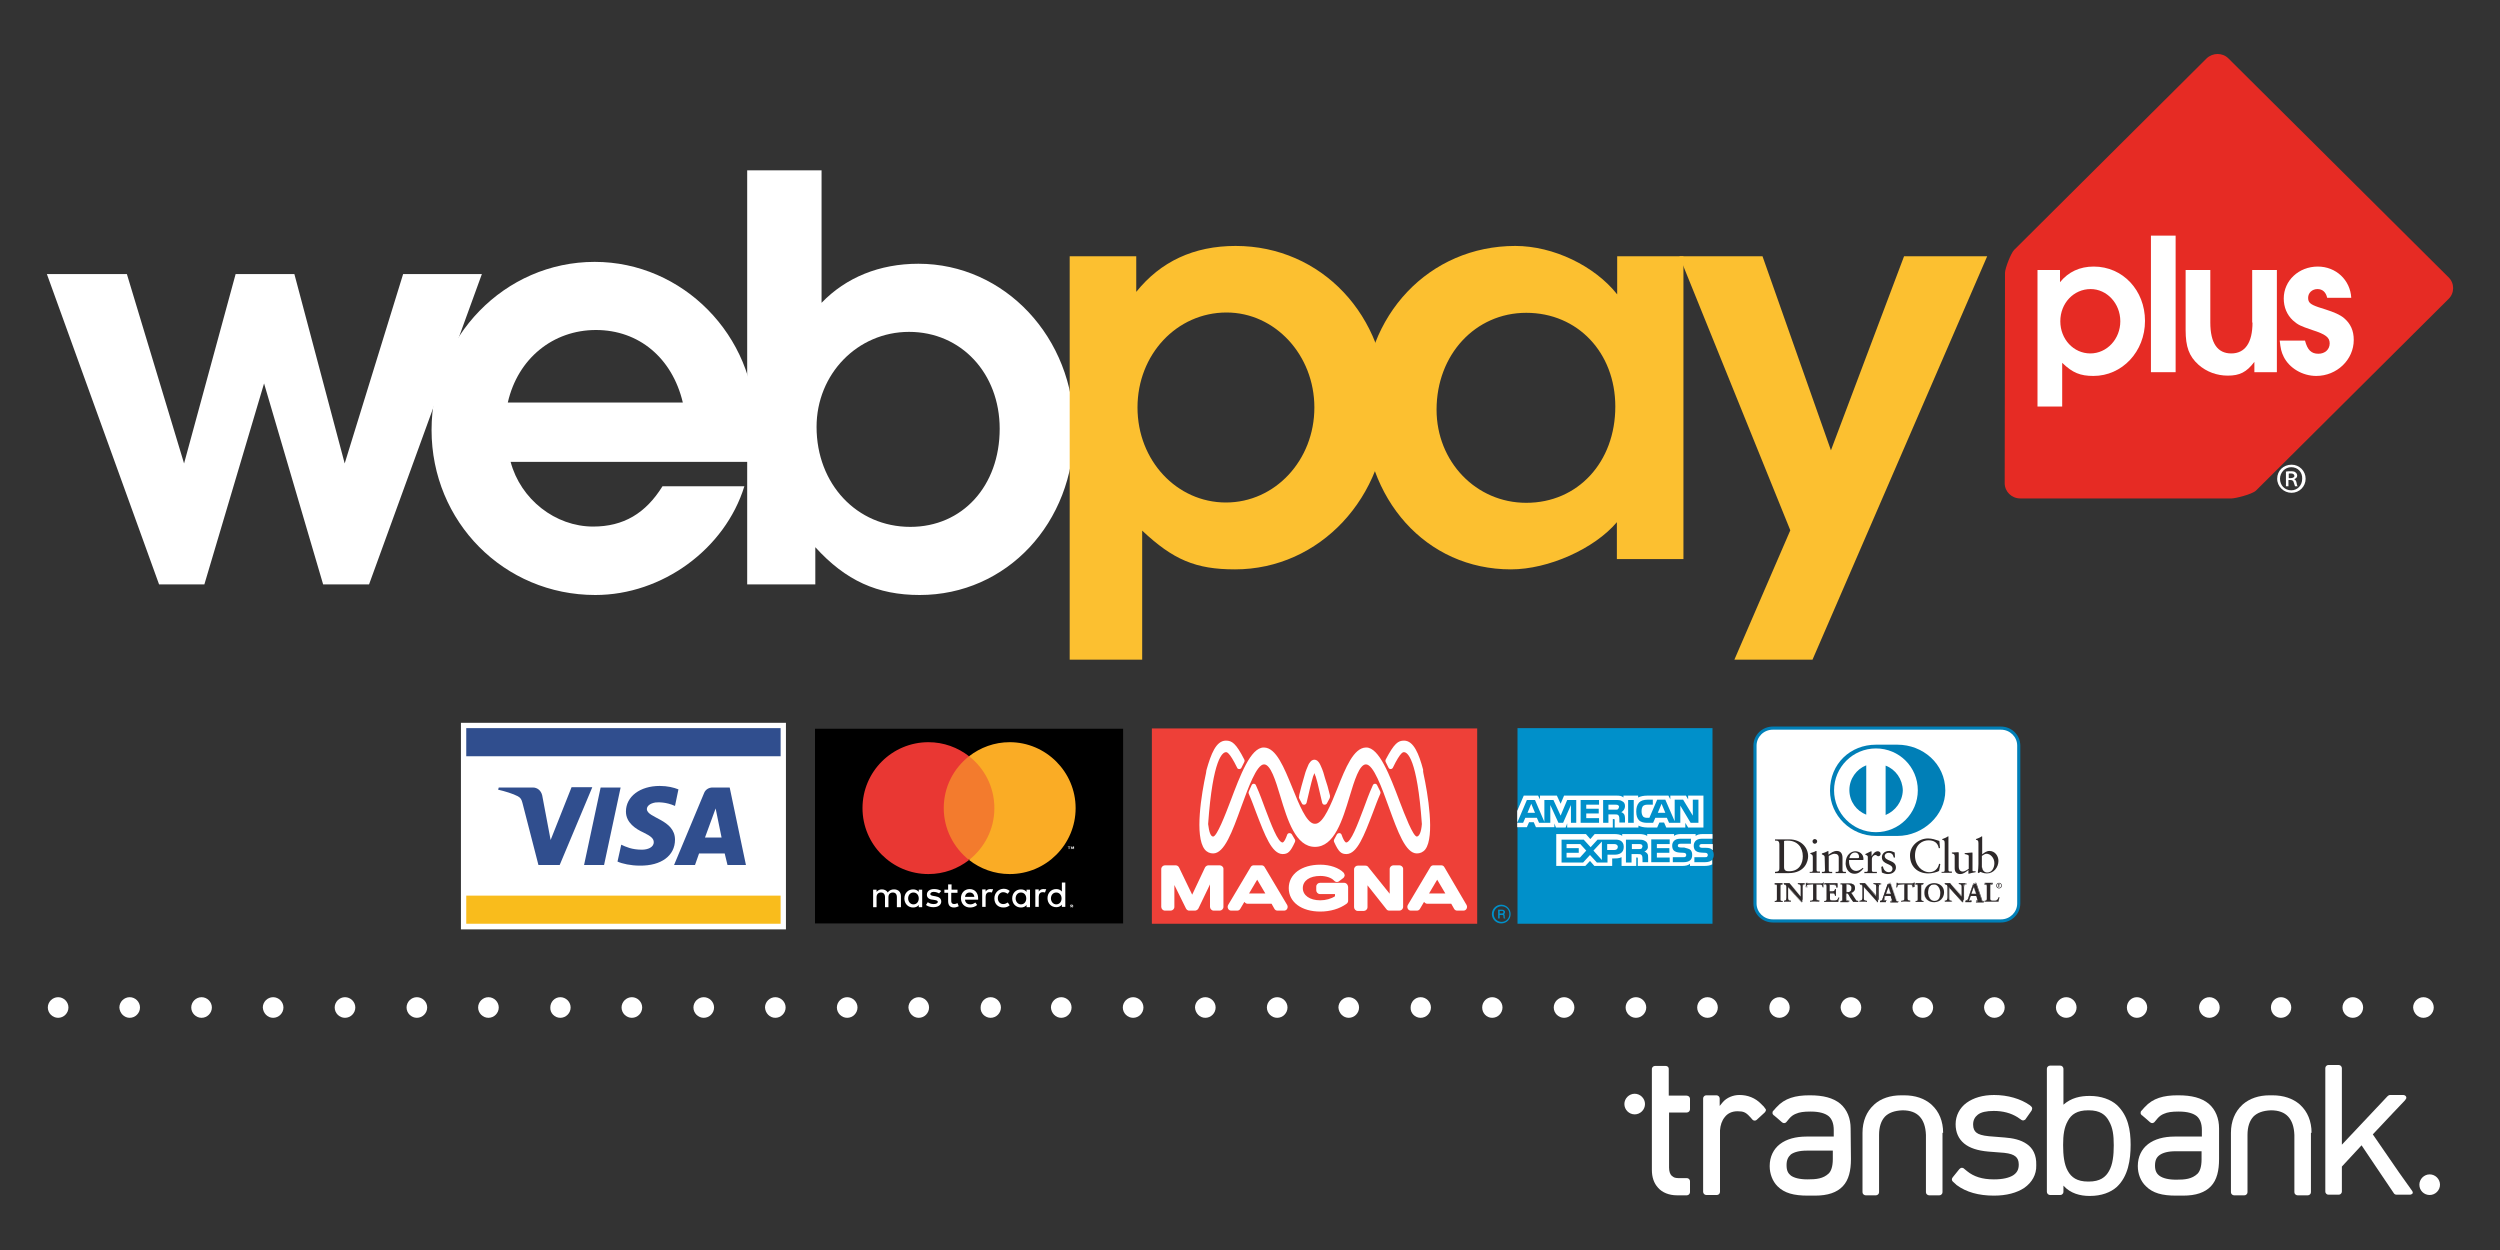 <?xml version="1.0" encoding="utf-8"?>
<!-- Generator: Adobe Illustrator 24.2.3, SVG Export Plug-In . SVG Version: 6.00 Build 0)  -->
<svg version="1.1" id="Capa_1" xmlns="http://www.w3.org/2000/svg" xmlns:xlink="http://www.w3.org/1999/xlink" x="0px" y="0px"
	 viewBox="0 0 800 400" style="enable-background:new 0 0 800 400;" xml:space="preserve">
<rect x="0" y="0" width="800" height="400" fill="#333333" stroke="none"/>
<style type="text/css">
	.st0{fill:#FFFFFF;}
	.st1{fill-rule:evenodd;clip-rule:evenodd;fill:#FFFFFF;}
	.st2{fill-rule:evenodd;clip-rule:evenodd;fill:#FCC030;}
	.st3{fill:#E62B24;}
	.st4{fill:#007FB7;}
	.st5{fill:#2D2829;}
	.st6{fill:#0090CA;}
	.st7{fill:#F9BC1C;}
	.st8{fill:#304E8E;}
	.st9{fill:#F37B2D;}
	.st10{fill:#E93733;}
	.st11{fill:#FAAC25;}
	.st12{fill:#EE4038;}
	.st13{fill:#764194;}
</style>
<g>
	<g>
		<path class="st0" d="M523.1,356.6c1.8,0,3.3-1.5,3.3-3.3s-1.5-3.3-3.3-3.3s-3.3,1.5-3.3,3.3S521.3,356.6,523.1,356.6z"/>
		<path class="st0" d="M777.5,382.4c1.8,0,3.3-1.5,3.3-3.3s-1.5-3.3-3.3-3.3s-3.3,1.5-3.3,3.3C774.2,381,775.7,382.4,777.5,382.4z"
			/>
		<path class="st0" d="M621.8,362.5L621.8,362.5c0-3.7-1.3-6.8-3.6-8.9l-0.2-0.2l0,0l0,0c-2.2-1.9-5.1-2.9-8.7-2.9c0,0,0,0-0.1,0
			h-0.1l0,0c-0.1,0-0.2,0-0.2,0s-0.1,0-0.2,0h-0.1h-0.1l0,0l0,0c0,0,0,0-0.1,0c-3.5,0-6.5,1-8.6,2.9l0,0l-0.2,0.2
			c-2.3,2.1-3.6,5.2-3.6,8.9l0,0l0,0v17.8l0,0c0,0.1,0,0.2,0,0.3v0.9c0,0.3,0.1,0.5,0.3,0.7s0.5,0.3,0.7,0.3h3.3
			c0.3,0,0.5-0.1,0.7-0.3c0.2-0.2,0.3-0.4,0.3-0.7v-1v-0.1l0,0v-17.2c0-2.7,0.7-4.6,1.9-5.9c1.2-1.2,3-1.9,5.6-2
			c2.5,0,4.3,0.7,5.5,2s1.9,3.2,2,5.9v18.3c0,0.3,0.1,0.5,0.3,0.7s0.5,0.3,0.7,0.3h3.3c0.3,0,0.5-0.1,0.7-0.3
			c0.2-0.2,0.3-0.4,0.3-0.7v-2.9c0-0.1,0-0.2,0-0.3v-15.8H621.8z"/>
		<path class="st0" d="M739.7,362.5L739.7,362.5c0-3.7-1.3-6.8-3.6-8.9l-0.2-0.2l0,0l0,0c-2.2-1.9-5.2-2.9-8.7-2.9c0,0,0,0-0.1,0
			H727l0,0c-0.1,0-0.2,0-0.2,0s-0.1,0-0.2,0h-0.1h-0.1l0,0l0,0c0,0,0,0-0.1,0c-3.5,0-6.4,1-8.6,2.9l0,0l-0.2,0.2
			c-2.3,2.1-3.6,5.2-3.6,8.9l0,0l0,0v17.8l0,0c0,0.1,0,0.2,0,0.3v0.9c0,0.3,0.1,0.5,0.3,0.7s0.4,0.3,0.7,0.3h3.3
			c0.3,0,0.5-0.1,0.7-0.3c0.2-0.2,0.3-0.4,0.3-0.7v-1v-0.1l0,0v-17.2c0-2.7,0.7-4.6,1.9-5.9c1.2-1.2,3-1.9,5.6-2
			c2.5,0,4.3,0.7,5.5,2s1.9,3.2,2,5.9v18.3c0,0.3,0.1,0.5,0.3,0.7s0.5,0.3,0.7,0.3h3.3c0.3,0,0.5-0.1,0.7-0.3
			c0.2-0.2,0.3-0.4,0.3-0.7v-2.9c0-0.1,0-0.2,0-0.3v-15.8H739.7z"/>
		<path class="st0" d="M677.4,353.6L677.4,353.6c-2-1.8-5.1-2.9-8.6-2.9c0,0-0.1,0-0.2,0c-2.9,0-5.8,0.6-8.3,2.8l0,0v-1.9l0,0V342
			c0-0.2-0.1-0.5-0.3-0.7s-0.4-0.3-0.7-0.3H656c-0.3,0-0.5,0.1-0.7,0.3c-0.2,0.2-0.3,0.4-0.3,0.7v9.6l0,0v20.3l0,0v9.5
			c0,0.2,0.1,0.5,0.3,0.7s0.5,0.3,0.7,0.3h3.3c0.3,0,0.5-0.1,0.7-0.3c0.2-0.2,0.3-0.4,0.3-0.7v-2c2.2,2.5,5.4,3.3,8.3,3.3h0.2
			c3.6,0,6.6-1.1,8.6-2.9c3.6-3.4,4.4-8.6,4.4-13.5C681.8,361.6,681,357,677.4,353.6z M676.4,366.4L676.4,366.4L676.4,366.4
			c0,0.1,0,0.1,0,0.2c0,3-0.3,6-1.5,8.1c-1.1,2-2.9,3.4-6.5,3.4h-0.1h-0.1c-3.6,0-5.4-1.4-6.5-3.4c-1.2-2.1-1.5-5.1-1.5-8.2v-0.2
			c0-3,0.3-5.5,1.5-7.6c1.1-2.1,3-3.4,6.5-3.4l0,0h0.1h0.1c3.6,0,5.4,1.4,6.5,3.5C676.1,360.9,676.4,363.3,676.4,366.4L676.4,366.4z
			"/>
		<path class="st0" d="M592.2,361.1C592.2,361,592.2,361,592.2,361.1c0-3.2-1.1-6-3.3-7.9c-2.3-1.9-5.5-2.7-9.7-2.7H579l0,0
			c-4.4,0-7.9,0.9-10.5,3.8l0,0l-0.2,0.2c-0.2,0.2-0.4,0.5-0.6,0.7l0,0l-0.3,0.3c-0.2,0.2-0.2,0.5-0.2,0.7c0,0.3,0.2,0.5,0.4,0.7
			l0.2,0.1c0,0.1,0.1,0.1,0.2,0.2l0.6,0.5l1.6,1.4c0.2,0.2,0.5,0.3,0.7,0.3c0.3,0,0.5-0.1,0.7-0.3l1-1.2l0,0
			c0.6-0.7,1.3-1.2,2.1-1.5c1.1-0.5,2.5-0.7,4.6-0.7l0,0h0.1c2.9,0,4.7,0.6,5.8,1.5c1,0.9,1.6,2.3,1.6,4.4v0.1v2h-8.7
			c-3.5,0-6.4,0.8-8.5,2.4s-3.3,4.1-3.3,7v0.1c0,2.4,0.9,4.8,2.5,6.4c2.2,2.2,5.2,3,9.7,3l0,0h2.3c4.1,0,7-1,8.9-3s2.6-5,2.6-8.7
			L592.2,361.1L592.2,361.1z M586.5,370.9c0,2.5-0.6,3.9-1.3,4.6c-1.8,1.7-4,1.9-6.8,1.9l0,0l0,0c-2.6,0-4.3-0.5-5.3-1.2
			c-0.9-0.7-1.4-1.6-1.4-3.3v-0.1c0-1.6,0.5-2.6,1.4-3.4c1-0.7,2.6-1.2,5.1-1.2l0,0h8.3V370.9z"/>
		<path class="st0" d="M710.1,361.1L710.1,361.1c0-3.2-1.1-6-3.3-7.9c-2.3-1.9-5.5-2.7-9.7-2.7h-0.2c0,0,0,0-0.1,0
			c-4.4,0-7.9,0.9-10.5,3.8l0,0l-0.2,0.2c-0.2,0.2-0.4,0.5-0.6,0.7l0,0l-0.3,0.3c-0.2,0.2-0.2,0.5-0.2,0.7c0,0.3,0.2,0.5,0.4,0.7
			l0.2,0.1c0.1,0.1,0.1,0.1,0.2,0.2l0.6,0.5l1.6,1.4c0.2,0.2,0.5,0.3,0.7,0.3s0.5-0.1,0.7-0.3l1-1.2l0,0c0.6-0.7,1.3-1.2,2.1-1.5
			c1.1-0.5,2.5-0.7,4.6-0.7l0,0h0.1c2.9,0,4.7,0.6,5.8,1.5c1,0.9,1.6,2.3,1.6,4.4c0,0,0,0,0,0.1v2h-8.7c-3.5,0-6.4,0.8-8.5,2.4
			s-3.3,4.1-3.3,7v0.1c0,2.4,0.9,4.8,2.6,6.4c2.2,2.2,5.2,3,9.6,3l0,0h2.3c4.1,0,7-1,8.9-3s2.6-5,2.6-8.7L710.1,361.1L710.1,361.1z
			 M689.6,373L689.6,373c0-1.7,0.5-2.7,1.5-3.4c1-0.7,2.6-1.2,5.1-1.2l0,0h8.3v2.6c0,2.5-0.6,3.9-1.3,4.6c-1.8,1.7-4,1.9-6.8,1.9
			l0,0l0,0c-2.6,0-4.3-0.5-5.3-1.2C690.1,375.6,689.6,374.6,689.6,373z"/>
		<path class="st0" d="M539.7,350.6H534v-5.8l0,0V342c0-0.5-0.4-0.9-1-0.9h-3.4c-0.3,0-0.5,0.1-0.7,0.3c-0.2,0.2-0.3,0.4-0.3,0.6
			v5.2l0,0v27.2c0,2.2,0.6,4.2,2,5.7c1.3,1.5,3.5,2.4,6,2.4l0,0h1.7l0,0h1.5c0.2,0,0.5-0.1,0.7-0.3c0.2-0.2,0.3-0.5,0.3-0.7V378
			c0-0.3-0.1-0.5-0.3-0.7s-0.4-0.3-0.7-0.3h-2.7c-0.6,0-1-0.1-1.3-0.2c-0.2-0.1-0.4-0.2-0.5-0.3c-0.2-0.1-0.2-0.2-0.4-0.3
			c-0.5-0.5-0.8-1.4-0.8-2.6V356h5.7c0.2,0,0.5-0.1,0.7-0.3c0.2-0.2,0.3-0.5,0.3-0.7v-3.4c0-0.2-0.1-0.5-0.3-0.7
			C540.2,350.7,540,350.6,539.7,350.6z"/>
		<path class="st0" d="M564.7,354.5l-0.3-0.4c0,0,0-0.1-0.1-0.1l-0.2-0.2l0,0l-0.3-0.3l-0.2-0.2l0,0c-1.9-2-4.4-2.9-6.9-2.9
			c0,0-0.1,0-0.2,0c-1.8,0-4,0.8-5.3,2.4l-0.9,1.1v-0.5v-1.9c0-0.2-0.1-0.5-0.3-0.7s-0.5-0.3-0.7-0.3H546c-0.3,0-0.5,0.1-0.7,0.3
			c-0.2,0.2-0.3,0.4-0.3,0.7v1.9v26.1v1.9c0,0.2,0.1,0.5,0.3,0.7s0.5,0.3,0.7,0.3h0.6c0,0,0,0,0.1,0h2.1c0,0,0,0,0.1,0h0.5
			c0.3,0,0.5-0.1,0.7-0.3c0.2-0.2,0.3-0.4,0.3-0.7v-0.5l0,0v-17.7v-0.1v-1.4c0.1-1.6,0.6-3.1,1.5-4.2c0.9-1.2,2.3-1.9,4.1-1.9
			c1,0,1.6,0.1,2.1,0.3c0.5,0.2,1.1,0.6,1.8,1.4l0.2,0.2l0.7,0.8c0.2,0.2,0.4,0.3,0.7,0.3s0.5-0.1,0.7-0.3l2.5-2.3
			c0.2-0.2,0.3-0.4,0.4-0.7S564.8,354.7,564.7,354.5z"/>
		<path class="st0" d="M648.6,366.1C648.6,366,648.6,366,648.6,366.1L648.6,366.1c-2-1.4-4.5-1.9-7.1-2.1l-5-0.4
			c-2.1-0.2-3.4-0.6-4.1-1.2c-0.6-0.5-1-1.3-1-2.5l0,0l0,0v-0.1c0-1.4,0.6-2.4,1.5-3.1c1-0.8,2.7-1.2,5.1-1.2l0,0l0,0
			c3,0,5.5,0.7,7.6,2l0,0l1.3,0.9c0.2,0.1,0.5,0.2,0.7,0.1c0.3-0.1,0.5-0.2,0.6-0.4l1.9-2.7c0.1-0.2,0.2-0.5,0.2-0.8
			c0-0.1-0.1-0.3-0.2-0.4c-0.1-0.1-0.2-0.3-0.3-0.3l-0.2-0.2c-3-2.1-7.1-3.3-11.5-3.3c-3.6,0-6.6,0.9-8.8,2.5s-3.5,4.1-3.5,6.8l0,0
			l0,0v0.1c0,2.5,0.9,4.6,2.7,6.1s4.4,2.3,7.7,2.6l5.1,0.4c1.9,0.2,3,0.6,3.7,1.2c0.6,0.5,1,1.3,1,2.5c0,0,0,0,0,0.1l0,0
			c0,1.6-0.6,2.6-1.8,3.4c-1.3,0.8-3.3,1.3-6.1,1.3l0,0c0,0,0,0-0.1,0l0,0c-3.7,0-6.4-0.9-8.5-2.6l-1.1-0.9
			c-0.2-0.2-0.5-0.2-0.7-0.2s-0.5,0.2-0.7,0.4l-2.1,2.6c-0.2,0.2-0.3,0.5-0.3,0.7c0,0.3,0.1,0.5,0.3,0.7l1,0.9l0,0c0,0,0,0,0.1,0.1
			l0.1,0.1l0,0c3.1,2.3,7.1,3.4,11.9,3.4h0.1c4,0,7.3-0.9,9.7-2.5c2.4-1.7,3.9-4.2,3.8-7.2v-0.1
			C651.7,369.6,650.5,367.4,648.6,366.1z"/>
		<path class="st0" d="M771.9,381.1l-4.2-5.9l-8.4-12.2l6.5-6.9l3.8-4l0.2-0.3c0.4-0.4,0.2-0.9,0-1.1s-0.5-0.3-0.7-0.3h-4.3
			c-0.3,0-0.6,0.2-0.8,0.4l0,0l-14.6,15.5v-13v-11.5c0-0.2-0.1-0.5-0.3-0.7s-0.5-0.3-0.7-0.3h-3.3c-0.3,0-0.5,0.1-0.7,0.3
			c-0.2,0.2-0.3,0.4-0.3,0.7v11.5l0,0v28c0,0.3,0.1,0.5,0.3,0.7s0.4,0.3,0.7,0.3h3.3c0.3,0,0.5-0.1,0.7-0.3c0.2-0.2,0.3-0.4,0.3-0.7
			v-8l6.3-6.8l4.3,6.4l0,0l6,8.9c0.1,0.2,0.4,0.5,0.9,0.5h4.3c0.3,0,0.5-0.1,0.7-0.3C772.1,382,772.2,381.5,771.9,381.1z"/>
	</g>
	<g>
		<g>
			<path class="st0" d="M317,325.7c1.8,0,3.3-1.5,3.3-3.3s-1.5-3.3-3.3-3.3s-3.2,1.5-3.2,3.3C313.7,324.2,315.2,325.7,317,325.7z"/>
			<path class="st0" d="M294,325.7c1.8,0,3.3-1.5,3.3-3.3s-1.5-3.3-3.3-3.3s-3.3,1.5-3.3,3.3C290.8,324.2,292.2,325.7,294,325.7z"/>
			<path class="st0" d="M271.1,325.7c1.8,0,3.3-1.5,3.3-3.3s-1.5-3.3-3.3-3.3s-3.3,1.5-3.3,3.3C267.8,324.2,269.3,325.7,271.1,325.7
				z"/>
			<path class="st0" d="M248.1,325.7c1.8,0,3.3-1.5,3.3-3.3s-1.5-3.3-3.3-3.3s-3.3,1.5-3.3,3.3C244.9,324.2,246.3,325.7,248.1,325.7
				z"/>
			<path class="st0" d="M225.2,325.7c1.8,0,3.3-1.5,3.3-3.3s-1.5-3.3-3.3-3.3s-3.3,1.5-3.3,3.3S223.4,325.7,225.2,325.7z"/>
			<path class="st0" d="M202.2,325.7c1.8,0,3.3-1.5,3.3-3.3s-1.5-3.3-3.3-3.3s-3.3,1.5-3.3,3.3S200.4,325.7,202.2,325.7z"/>
			<path class="st0" d="M179.3,325.7c1.8,0,3.3-1.5,3.3-3.3s-1.5-3.3-3.3-3.3s-3.2,1.5-3.2,3.3C176,324.2,177.5,325.7,179.3,325.7z"
				/>
			<path class="st0" d="M156.3,325.7c1.8,0,3.3-1.5,3.3-3.3s-1.5-3.3-3.3-3.3s-3.3,1.5-3.3,3.3S154.5,325.7,156.3,325.7z"/>
			<path class="st0" d="M133.4,325.7c1.8,0,3.3-1.5,3.3-3.3s-1.5-3.3-3.3-3.3s-3.3,1.5-3.3,3.3C130.1,324.2,131.6,325.7,133.4,325.7
				z"/>
			<path class="st0" d="M110.4,325.7c1.8,0,3.3-1.5,3.3-3.3s-1.5-3.3-3.3-3.3s-3.3,1.5-3.3,3.3S108.6,325.7,110.4,325.7z"/>
			<path class="st0" d="M87.4,325.7c1.8,0,3.3-1.5,3.3-3.3s-1.5-3.3-3.3-3.3s-3.3,1.5-3.3,3.3C84.2,324.2,85.6,325.7,87.4,325.7z"/>
			<path class="st0" d="M64.5,325.7c1.8,0,3.3-1.5,3.3-3.3s-1.5-3.3-3.3-3.3s-3.3,1.5-3.3,3.3S62.7,325.7,64.5,325.7z"/>
			<path class="st0" d="M41.5,325.7c1.8,0,3.3-1.5,3.3-3.3s-1.5-3.3-3.3-3.3s-3.3,1.5-3.3,3.3C38.3,324.2,39.7,325.7,41.5,325.7z"/>
			<path class="st0" d="M18.6,325.7c1.8,0,3.3-1.5,3.3-3.3s-1.5-3.3-3.3-3.3s-3.3,1.5-3.3,3.3S16.8,325.7,18.6,325.7z"/>
			<path class="st0" d="M362.6,325.7c1.8,0,3.3-1.5,3.3-3.3s-1.5-3.3-3.3-3.3s-3.3,1.5-3.3,3.3C359.3,324.2,360.8,325.7,362.6,325.7
				z"/>
			<path class="st0" d="M339.6,325.7c1.8,0,3.3-1.5,3.3-3.3s-1.5-3.3-3.3-3.3s-3.3,1.5-3.3,3.3C336.4,324.2,337.8,325.7,339.6,325.7
				z"/>
		</g>
		<g>
			<path class="st0" d="M592.3,325.7c1.8,0,3.3-1.5,3.3-3.3s-1.5-3.3-3.3-3.3s-3.3,1.5-3.3,3.3C589.1,324.2,590.5,325.7,592.3,325.7
				z"/>
			<path class="st0" d="M569.4,325.7c1.8,0,3.3-1.5,3.3-3.3s-1.5-3.3-3.3-3.3s-3.2,1.5-3.2,3.3C566.1,324.2,567.6,325.7,569.4,325.7
				z"/>
			<path class="st0" d="M546.4,325.7c1.8,0,3.3-1.5,3.3-3.3s-1.5-3.3-3.3-3.3s-3.3,1.5-3.3,3.3C543.1,324.2,544.6,325.7,546.4,325.7
				z"/>
			<path class="st0" d="M523.5,325.7c1.8,0,3.3-1.5,3.3-3.3s-1.5-3.3-3.3-3.3s-3.3,1.5-3.3,3.3S521.7,325.7,523.5,325.7z"/>
			<path class="st0" d="M500.5,325.7c1.8,0,3.3-1.5,3.3-3.3s-1.5-3.3-3.3-3.3s-3.3,1.5-3.3,3.3S498.7,325.7,500.5,325.7z"/>
			<path class="st0" d="M477.5,325.7c1.8,0,3.3-1.5,3.3-3.3s-1.5-3.3-3.3-3.3s-3.2,1.5-3.2,3.3S475.7,325.7,477.5,325.7z"/>
			<path class="st0" d="M454.6,325.7c1.8,0,3.3-1.5,3.3-3.3s-1.5-3.3-3.3-3.3s-3.2,1.5-3.2,3.3C451.3,324.2,452.8,325.7,454.6,325.7
				z"/>
			<path class="st0" d="M431.6,325.7c1.8,0,3.3-1.5,3.3-3.3s-1.5-3.3-3.3-3.3s-3.3,1.5-3.3,3.3C428.4,324.2,429.8,325.7,431.6,325.7
				z"/>
			<path class="st0" d="M408.7,325.7c1.8,0,3.3-1.5,3.3-3.3s-1.5-3.3-3.3-3.3s-3.3,1.5-3.3,3.3C405.4,324.2,406.9,325.7,408.7,325.7
				z"/>
			<path class="st0" d="M385.7,325.7c1.8,0,3.3-1.5,3.3-3.3s-1.5-3.3-3.3-3.3s-3.3,1.5-3.3,3.3C382.5,324.2,383.9,325.7,385.7,325.7
				z"/>
			<path class="st0" d="M661.2,325.7c1.8,0,3.3-1.5,3.3-3.3s-1.5-3.3-3.3-3.3s-3.3,1.5-3.3,3.3S659.4,325.7,661.2,325.7z"/>
			<path class="st0" d="M638.2,325.7c1.8,0,3.3-1.5,3.3-3.3s-1.5-3.3-3.3-3.3s-3.3,1.5-3.3,3.3C635,324.2,636.4,325.7,638.2,325.7z"
				/>
			<path class="st0" d="M615.3,325.7c1.8,0,3.3-1.5,3.3-3.3s-1.5-3.3-3.3-3.3s-3.3,1.5-3.3,3.3S613.5,325.7,615.3,325.7z"/>
			<path class="st0" d="M683.8,325.7c1.8,0,3.3-1.5,3.3-3.3s-1.5-3.3-3.3-3.3s-3.2,1.5-3.2,3.3S682,325.7,683.8,325.7z"/>
			<path class="st0" d="M752.9,325.7c1.8,0,3.3-1.5,3.3-3.3s-1.5-3.3-3.3-3.3s-3.3,1.5-3.3,3.3C749.6,324.2,751.1,325.7,752.9,325.7
				z"/>
			<path class="st0" d="M729.9,325.7c1.8,0,3.3-1.5,3.3-3.3s-1.5-3.3-3.3-3.3s-3.2,1.5-3.2,3.3S728.1,325.7,729.9,325.7z"/>
			<path class="st0" d="M707,325.7c1.8,0,3.3-1.5,3.3-3.3s-1.5-3.3-3.3-3.3s-3.3,1.5-3.3,3.3S705.2,325.7,707,325.7z"/>
			<path class="st0" d="M775.5,325.7c1.8,0,3.3-1.5,3.3-3.3s-1.5-3.3-3.3-3.3s-3.3,1.5-3.3,3.3C772.3,324.2,773.7,325.7,775.5,325.7
				z"/>
		</g>
	</g>
	<g>
		<polygon class="st1" points="65.4,187 84.5,122.7 103.4,187 118.1,187 154.2,87.7 129,87.7 110.3,148.3 94.2,87.7 75.4,87.7 
			58.9,148.3 40.6,87.7 15,87.7 50.9,187 		"/>
		<path class="st1" d="M241.7,136c0-28.6-23.2-52.2-51.4-52.2c-28.8,0-52.2,24-52.2,53.8c0,29.4,23.2,52.8,52.4,52.8
			c21.4,0,41.5-14.7,47.7-34.8H212c-5.4,8.7-12.5,12.9-22.2,12.9c-12.1,0-23.2-8.7-26.4-20.7h77C241.5,142.1,241.7,139.5,241.7,136z
			 M162.5,128.8c3.2-14.1,14.5-23.2,28.2-23.2s24.4,8.9,27.8,23.2H162.5z"/>
		<path class="st1" d="M260.9,187v-11.9c9.7,10.7,19.9,15.3,33.4,15.3c27.8,0,49.4-23,49.4-52.8c0-29.6-22.2-53.2-49.8-53.2
			c-12.5,0-23.2,4.4-31,12.5V54.5h-23.8V187H260.9z M290.9,106.2c16.7,0,29,13.3,29,31c0,18.3-11.9,31.4-28.6,31.4
			c-17.1,0-30-13.7-30-32C261.3,119.7,274.4,106.2,290.9,106.2z"/>
	</g>
	<path class="st2" d="M365.5,211.1v-41.3c9.9,9.3,17.1,12.4,29.7,12.4c27.1,0,48.7-23.1,48.7-52.1c0-29.1-21.1-51.4-48.5-51.4
		c-13.4,0-24,5-31.8,14.7V82h-21.3v129.1H365.5z M392.5,100c15.5,0,28.1,13.6,28.1,30.4c0,16.9-12.6,30.4-28.3,30.4
		c-15.7,0-28.3-13.4-28.3-30.4C364,113.4,376.6,100,392.5,100z"/>
	<path class="st2" d="M517.5,82v12.2c-7.2-9.1-20.4-15.5-32.6-15.5c-27.5,0-48.5,22.1-48.5,51.2c0,30,20,52.3,47.1,52.3
		c12,0,26.7-6.6,33.9-15.1v11.8h21.3V82H517.5z M488.4,160.9c-16.1,0-28.7-13.2-28.7-29.8c0-17.6,12.4-31,28.7-31
		c16.5,0,28.5,12.8,28.5,30C516.9,147.9,504.9,160.9,488.4,160.9z"/>
	<polygon class="st2" points="580,211.1 635.9,82 609.3,82 585.9,144.1 564,82 537.4,82 572.9,169.7 555,211.1 	"/>
	<g>
		<g>
			<path class="st3" d="M641.6,87.3c0-1.4,1.9-6.3,2.9-7.3l61.6-61.3c2-1.9,5.1-1.9,7,0l70.4,70c2,1.9,2,5.1,0,7L721.9,157
				c-1.3,1.2-6.6,2.5-7.8,2.5h-67.6c-2.8,0-5-2.2-5-4.9L641.6,87.3L641.6,87.3z"/>
			<g>
				<path class="st1" d="M659.9,130.1v-14c3.3,3.2,5.8,4.2,10,4.2c9.2,0,16.5-7.8,16.5-17.6s-7.1-17.4-16.4-17.4
					c-4.5,0-8.1,1.7-10.8,5v-3.9H652v43.7H659.9z M669,92.5c5.2,0,9.5,4.6,9.5,10.3c0,5.7-4.3,10.3-9.6,10.3s-9.6-4.5-9.6-10.3
					S663.6,92.5,669,92.5z"/>
				<rect x="688.3" y="75.4" class="st1" width="7.9" height="43.7"/>
				<path class="st1" d="M720.8,103.2c0,6.5-2.4,9.9-6.8,9.9c-4.4,0-6.7-3.3-6.7-9.9V86.4h-7.9v19.2c0,5.4,1.1,8.4,4.1,11.1
					c2.6,2.3,5.9,3.5,9.4,3.5c3.8,0,6-1.1,8.5-4.4v3.3h7.2V86.4h-7.9v16.8H720.8z"/>
				<path class="st1" d="M729.5,108.9c0.3,2.7,0.5,3.7,1.3,5.3c1.8,3.6,6,6.1,10.4,6.1c6.6,0,12-5.2,12-11.5c0-3-1-5.2-3.1-7
					c-1.3-1.1-3.2-1.9-6-2.8l-2.2-0.7c-2.6-0.9-3.3-1.5-3.3-3c0-1.6,1.3-2.8,3-2.8c1.6,0,2.7,1,3.1,2.8h7.7c-0.3-5.7-4.9-10-10.7-10
					c-6.1,0-10.9,4.5-10.9,10.2c0,2.8,1,5.2,2.9,7c1.7,1.5,2.4,1.8,6.2,3.1c4.4,1.4,5.6,2.4,5.6,4.3s-1.5,3.3-3.6,3.3
					c-2.3,0-3.5-1.2-4.3-4.2h-8.1V108.9z"/>
			</g>
		</g>
		<path class="st0" d="M733.3,148.7c2.5,0,4.5,2,4.5,4.5s-2,4.5-4.5,4.5s-4.6-2-4.6-4.5C728.7,150.6,730.7,148.7,733.3,148.7
			L733.3,148.7z M733.2,149.5c-2,0-3.6,1.7-3.6,3.7c0,2.1,1.5,3.7,3.6,3.7c2,0,3.5-1.6,3.5-3.7C736.8,151.1,735.3,149.5,733.2,149.5
			L733.2,149.5z M732.4,155.6h-0.9v-4.7c0.5-0.1,1-0.1,1.6-0.1c0.8,0,1.2,0.1,1.5,0.4c0.3,0.2,0.5,0.6,0.5,1c0,0.6-0.4,0.9-0.9,1.1
			v0.1c0.4,0.2,0.6,0.5,0.7,1.1c0.1,0.7,0.2,1,0.4,1.1h-0.9c-0.1-0.2-0.2-0.6-0.4-1.2c-0.1-0.5-0.4-0.8-1.1-0.8h-0.6v2H732.4z
			 M732.4,153h0.6c0.6,0,1.2-0.2,1.2-0.7c0-0.4-0.3-0.8-1.1-0.8c-0.3,0-0.6,0-0.7,0.1V153z"/>
	</g>
	<g>
		<g>
			<path class="st0" d="M646.1,289.1c0,3.1-2.6,5.6-5.7,5.6h-73c-3.2,0-5.7-2.5-5.7-5.6v-50.5c0-3.1,2.6-5.6,5.7-5.6h73
				c3.2,0,5.7,2.5,5.7,5.6V289.1z"/>
			<path class="st4" d="M562.1,238.6v50.5c0,2.8,2.3,5.1,5.2,5.1h73c2.9,0,5.2-2.3,5.2-5.1v-50.5c0-2.8-2.3-5.1-5.2-5.1h-73
				C564.4,233.5,562.1,235.8,562.1,238.6 M567.3,295.2c-3.4,0-6.2-2.7-6.2-6.1v-50.5c0-3.4,2.8-6.1,6.2-6.1h73
				c3.4,0,6.2,2.7,6.2,6.1v50.5c0,3.4-2.8,6.1-6.2,6.1H567.3z"/>
			<path class="st4" d="M607.2,267.5c8,0,15.3-6.5,15.3-14.5c0-8.7-7.3-14.7-15.3-14.7h-6.9c-8.1,0-14.7,6-14.7,14.7
				c0,8,6.7,14.5,14.7,14.5H607.2z"/>
			<path class="st0" d="M603.4,260.8V245c3.2,1.2,5.4,4.3,5.5,7.9C608.8,256.5,606.5,259.5,603.4,260.8 M591.8,252.8
				c0-3.6,2.3-6.7,5.4-7.9v15.8C594.1,259.5,591.8,256.5,591.8,252.8 M600.3,239.5c-7.4,0-13.4,6-13.4,13.4s6,13.4,13.4,13.4
				s13.4-6,13.4-13.4C613.7,245.4,607.7,239.5,600.3,239.5"/>
			<path class="st5" d="M570.9,277.5c0,1.2,0.8,1.3,1.6,1.3c3.3,0,4.4-2.5,4.4-4.8c0-2.9-1.8-5-4.8-5c-0.6,0-0.9,0-1.2,0.1V277.5z
				 M569.4,270.3c0-1.4-0.7-1.3-1.4-1.3v-0.4c0.6,0,1.2,0,1.8,0s1.5,0,2.7,0c4,0,6.1,2.7,6.1,5.4c0,1.5-0.9,5.4-6.3,5.4
				c-0.8,0-1.5,0-2.2,0s-1.4,0-2.1,0V279c0.9-0.1,1.4-0.1,1.4-1.2V270.3z"/>
			<path class="st5" d="M580.7,270c-0.4,0-0.7-0.4-0.7-0.8s0.4-0.7,0.7-0.7c0.4,0,0.8,0.3,0.8,0.7C581.5,269.6,581.2,270,580.7,270
				 M579.1,279h0.3c0.4,0,0.7,0,0.7-0.5v-4.2c0-0.7-0.2-0.8-0.8-1.1V273c0.7-0.2,1.6-0.5,1.6-0.6c0.1-0.1,0.2-0.1,0.3-0.1
				s0.1,0.1,0.1,0.2v5.9c0,0.5,0.3,0.5,0.8,0.5h0.3v0.4c-0.5,0-1.1,0-1.6,0c-0.6,0-1.1,0-1.7,0L579.1,279L579.1,279z"/>
			<path class="st5" d="M583.9,274.4c0-0.6-0.2-0.7-0.9-1v-0.3c0.7-0.2,1.3-0.4,2-0.8c0,0,0.1,0,0.1,0.2v1c0.9-0.6,1.6-1.2,2.7-1.2
				c1.3,0,1.8,1,1.8,2.2v4c0,0.5,0.3,0.5,0.8,0.5h0.3v0.4c-0.5,0-1.1,0-1.6,0s-1.1,0-1.7,0V279h0.3c0.4,0,0.7,0,0.7-0.5v-4
				c0-0.9-0.5-1.3-1.4-1.3c-0.5,0-1.3,0.4-1.8,0.7v4.6c0,0.5,0.3,0.5,0.8,0.5h0.3v0.4c-0.5,0-1.1,0-1.6,0c-0.6,0-1.1,0-1.7,0V279
				h0.3c0.4,0,0.7,0,0.7-0.5L583.9,274.4L583.9,274.4z"/>
			<path class="st5" d="M594.5,274.6c0.4,0,0.4-0.2,0.4-0.4c0-0.8-0.5-1.4-1.3-1.4c-0.9,0-1.6,0.7-1.8,1.8H594.5z M591.7,275.1
				c0,0.1,0,0.4,0,0.9c0.1,1.5,1,2.7,2.3,2.7c0.8,0,1.5-0.5,2.1-1l0.2,0.2c-0.7,0.9-1.6,1.7-2.8,1.7c-2.4,0-2.9-2.4-2.9-3.3
				c0-3,2-3.9,3.1-3.9c1.2,0,2.6,0.8,2.6,2.4c0,0.1,0,0.2,0,0.3l-0.1,0.1h-4.5V275.1z"/>
			<path class="st5" d="M596.6,279h0.4c0.4,0,0.7,0,0.7-0.5v-4.3c0-0.5-0.6-0.6-0.8-0.7v-0.2c1.1-0.5,1.7-0.9,1.9-0.9
				c0.1,0,0.1,0.1,0.1,0.2v1.4l0,0c0.4-0.6,1-1.6,2-1.6c0.4,0,0.9,0.3,0.9,0.8c0,0.4-0.3,0.8-0.7,0.8c-0.5,0-0.5-0.4-1-0.4
				c-0.3,0-1.1,0.4-1.1,1.3v3.6c0,0.5,0.3,0.5,0.7,0.5h0.9v0.4c-0.9,0-1.5,0-2.2,0c-0.6,0-1.3,0-1.8,0L596.6,279L596.6,279z"/>
			<path class="st5" d="M602.5,277.2c0.2,1,0.8,1.9,1.9,1.9c0.9,0,1.2-0.6,1.2-1.1c0-1.8-3.4-1.2-3.4-3.7c0-0.9,0.7-2,2.4-2
				c0.5,0,1.1,0.2,1.7,0.5l0.1,1.6H606c-0.2-1-0.7-1.5-1.7-1.5c-0.6,0-1.2,0.4-1.2,1c0,1.8,3.6,1.2,3.6,3.7c0,1-0.8,2.1-2.6,2.1
				c-0.6,0-1.3-0.2-1.9-0.5l-0.2-1.8L602.5,277.2z"/>
			<path class="st5" d="M620.8,271.4h-0.4c-0.3-1.8-1.6-2.5-3.3-2.5c-1.8,0-4.3,1.2-4.3,4.9c0,3.1,2.2,5.3,4.6,5.3
				c1.5,0,2.8-1,3.1-2.7l0.4,0.1l-0.4,2.2c-0.6,0.4-2.4,0.8-3.4,0.8c-3.6,0-5.9-2.3-5.9-5.8c0-3.1,2.8-5.4,5.8-5.4
				c1.2,0,2.4,0.4,3.6,0.8L620.8,271.4z"/>
			<path class="st5" d="M621.3,279h0.3c0.4,0,0.7,0,0.7-0.5v-8.6c0-1-0.2-1-0.8-1.2v-0.2c0.6-0.2,1.3-0.5,1.6-0.7
				c0.2-0.1,0.3-0.2,0.3-0.2c0.1,0,0.1,0.1,0.1,0.2v10.6c0,0.5,0.3,0.5,0.8,0.5h0.3v0.4c-0.5,0-1.1,0-1.6,0s-1.1,0-1.7,0L621.3,279
				L621.3,279z"/>
			<path class="st5" d="M631.2,278.5c0,0.3,0.2,0.3,0.4,0.3s0.4,0,0.6,0v0.3c-0.7,0.1-1.9,0.4-2.2,0.5h-0.1v-1.2
				c-0.9,0.7-1.6,1.3-2.7,1.3c-0.8,0-1.7-0.5-1.7-1.8V274c0-0.4-0.1-0.8-0.9-0.9v-0.3c0.6,0,1.8-0.1,2-0.1s0.2,0.1,0.2,0.4v4
				c0,0.5,0,1.8,1.3,1.8c0.5,0,1.2-0.4,1.9-0.9v-4.1c0-0.3-0.7-0.5-1.3-0.6V273c1.4-0.1,2.2-0.2,2.4-0.2c0.1,0,0.1,0.1,0.1,0.3
				V278.5z"/>
			<path class="st5" d="M634.3,277.6c0,0.6,0.5,1.6,1.6,1.6c1.6,0,2.3-1.6,2.3-3c0-1.7-1.3-3-2.5-3c-0.6,0-1,0.4-1.5,0.7v3.7H634.3z
				 M634.3,273.4c0.6-0.5,1.4-1.1,2.3-1.1c1.8,0,2.9,1.6,2.9,3.2c0,2-1.5,4-3.7,4c-1.1,0-1.7-0.4-2.1-0.5l-0.5,0.4l-0.3-0.2
				c0.1-0.9,0.2-1.8,0.2-2.7v-6.6c0-1-0.2-1-0.8-1.2v-0.2c0.6-0.2,1.3-0.5,1.6-0.7c0.2-0.1,0.3-0.2,0.3-0.2c0.1,0,0.1,0.1,0.1,0.2
				V273.4z"/>
			<path class="st5" d="M567.9,288.3L567.9,288.3c0.4,0,0.7,0,0.7-0.5v-4.4c0-0.4-0.3-0.5-0.6-0.5h-0.1v-0.3c0.3,0,0.8,0,1.2,0
				s0.9,0,1.3,0v0.3h-0.1c-0.3,0-0.6,0-0.6,0.5v4.4c0,0.4,0.3,0.5,0.6,0.5h0.1v0.3c-0.4,0-0.9,0-1.3,0c-0.4,0-0.9,0-1.2,0V288.3z"/>
			<path class="st5" d="M570.4,288.5v-0.2h-0.1c-0.3,0-0.7-0.1-0.7-0.5v-4.4c0-0.5,0.4-0.5,0.7-0.5h0.1v-0.2c-0.4,0-0.9,0-1.3,0
				c-0.4,0-0.9,0-1.2,0v0.2h0.1c0.3,0,0.7,0.1,0.7,0.5v4.4c0,0.5-0.4,0.5-0.7,0.5l0,0v0.2c0.3,0,0.8,0,1.2,0
				C569.6,288.5,570,288.5,570.4,288.5 M570.5,288.6c-0.4,0-0.9,0-1.3,0c-0.4,0-0.9,0-1.2,0l0,0l0,0v-0.3l0,0l0,0h0.1
				c0.3,0,0.6,0,0.6-0.4v-4.4c0-0.4-0.3-0.4-0.6-0.4h-0.2l0,0v-0.3l0,0c0.3,0,0.8,0,1.2,0s0.9,0,1.3,0l0,0l0,0v0.3l0,0h-0.1
				c-0.3,0-0.6,0-0.6,0.4v4.4c0,0.4,0.3,0.4,0.6,0.4h0.2l0,0V288.6L570.5,288.6z"/>
			<path class="st5" d="M576.2,286.9L576.2,286.9v-3.2c0-0.7-0.5-0.8-0.7-0.8h-0.2v-0.3c0.4,0,0.8,0,1.2,0c0.3,0,0.7,0,1,0v0.3h-0.1
				c-0.3,0-0.7,0.1-0.7,1.1v3.8c0,0.3,0,0.6,0.1,0.8h-0.3l-4.3-4.8v3.4c0,0.7,0.1,1,0.8,1h0.1v0.3c-0.4,0-0.7,0-1.1,0
				c-0.4,0-0.8,0-1.1,0v-0.3h0.1c0.6,0,0.7-0.4,0.7-1.1v-3.5c0-0.5-0.4-0.7-0.8-0.7h-0.1v-0.3c0.3,0,0.6,0,1,0c0.3,0,0.5,0,0.8,0
				L576.2,286.9z"/>
			<path class="st5" d="M576.2,286.9L576.2,286.9L576.2,286.9L576.2,286.9z M576.2,286.9L576.2,286.9L576.2,286.9z M576.4,288.6h0.3
				c0-0.3,0-0.5,0-0.8V284c0-1,0.4-1.1,0.8-1.1h0.1v-0.2c-0.3,0-0.7,0-1,0c-0.4,0-0.8,0-1.1,0v0.2h0.1c0.3,0,0.8,0.1,0.8,0.8v3.2
				l0,0l0,0l-3.7-4.2c-0.2,0-0.5,0-0.8,0s-0.6,0-0.9,0v0.2h0.1c0.4,0,0.8,0.3,0.8,0.8v3.5c0,0.7-0.2,1.1-0.8,1.1H571v0.2
				c0.4,0,0.7,0,1.1,0c0.3,0,0.7,0,1,0v-0.2H573c-0.7,0-0.8-0.3-0.8-1v-3.5L576.4,288.6z M576.7,288.7h-0.3l-4.2-4.7v3.4
				c0,0.7,0.1,0.9,0.7,0.9h0.2l0,0v0.3l0,0c-0.4,0-0.7,0-1.1,0c-0.4,0-0.8,0-1.1,0l0,0l0,0v-0.3l0,0h0.1c0.5,0,0.7-0.4,0.7-1v-3.5
				c0-0.4-0.4-0.7-0.7-0.7h-0.1l0,0v-0.3l0,0c0.3,0,0.7,0,1,0s0.5,0,0.8,0l3.7,4.1v-3.1c0-0.7-0.4-0.8-0.7-0.8h-0.2l0,0v-0.3l0,0
				c0.4,0,0.8,0,1.2,0c0.3,0,0.7,0,1,0l0,0l0,0v0.3l0,0h-0.1c-0.3,0-0.7,0-0.7,1v3.8C576.7,288.1,576.7,288.4,576.7,288.7
				L576.7,288.7L576.7,288.7z"/>
			<path class="st5" d="M578.8,283.1c-0.6,0-0.6,0.2-0.8,0.8h-0.2c0-0.2,0.1-0.5,0.1-0.7s0-0.5,0-0.7h0.2c0.1,0.3,0.3,0.2,0.5,0.2
				h4.3c0.2,0,0.4,0,0.5-0.3h0.2c0,0.2-0.1,0.5-0.1,0.7s0,0.5,0,0.7l-0.3,0.1c0-0.3-0.1-0.8-0.6-0.8h-1.4v4.4c0,0.6,0.3,0.7,0.7,0.7
				h0.2v0.3c-0.3,0-0.9,0-1.4,0s-1.1,0-1.4,0v-0.3h0.2c0.5,0,0.7,0,0.7-0.7V283L578.8,283.1L578.8,283.1z"/>
			<path class="st5" d="M582.1,288.6c-0.3,0-0.9,0-1.4,0s-1.1,0-1.4,0l0,0l0,0v-0.3l0,0h0.2c0.5,0,0.6,0,0.7-0.7v-4.4h-1.3l0,0l0,0
				h1.4v4.5c0,0.7-0.3,0.7-0.7,0.7h-0.1v0.2c0.3,0,0.9,0,1.4,0C581.1,288.5,581.7,288.5,582.1,288.6v-0.2H582
				c-0.4,0-0.7-0.1-0.7-0.8v-4.5h1.4c0.6,0,0.6,0.5,0.7,0.8l0.2-0.1c0-0.2,0-0.4,0-0.7c0-0.2,0.1-0.4,0.1-0.6h-0.1
				c0,0.2-0.3,0.3-0.5,0.3h-4.3l0,0c-0.2,0-0.4,0-0.5-0.2h-0.1c0,0.2,0,0.5,0,0.7s-0.1,0.4-0.1,0.7h0.2c0.1-0.6,0.2-0.8,0.8-0.8l0,0
				l0,0c-0.6,0-0.6,0.1-0.7,0.7l0,0l0,0h-0.3l0,0c0-0.2,0.1-0.5,0.1-0.7s0-0.5,0-0.7l0,0l0,0h0.2l0,0c0.1,0.2,0.2,0.2,0.4,0.2l0,0
				h4.3c0.2,0,0.4,0,0.4-0.2l0,0l0,0h0.2l0,0c0,0.2-0.1,0.5-0.1,0.7s0,0.4,0,0.7l0,0l0,0l-0.3,0.1v-0.1c0-0.3-0.1-0.8-0.6-0.8h-1.3
				v4.4c0,0.6,0.3,0.7,0.7,0.7h0.2l0,0L582.1,288.6L582.1,288.6z"/>
			<path class="st5" d="M583.8,288.3L583.8,288.3c0.4,0,0.7,0,0.7-0.5v-4.4c0-0.4-0.3-0.5-0.6-0.5h-0.1v-0.3c0.5,0,1.4,0,2.1,0
				c0.7,0,1.6,0,2.1,0c0,0.4,0,0.9,0,1.3l-0.3,0.1c0-0.5-0.1-1-1-1h-1.2v2.2h1c0.5,0,0.6-0.3,0.7-0.7h0.3c0,0.3,0,0.7,0,1s0,0.6,0,1
				h-0.3c0-0.5-0.1-0.8-0.6-0.8h-1v2c0,0.5,0.5,0.5,1,0.5c1,0,1.4-0.1,1.7-1l0.2,0.1c-0.1,0.4-0.2,0.9-0.3,1.3c-0.5,0-1.5,0-2.3,0
				s-1.7,0-2.2,0L583.8,288.3L583.8,288.3z"/>
			<path class="st5" d="M588.3,288.5c0.1-0.4,0.2-0.8,0.3-1.3h-0.2c-0.3,0.9-0.7,1-1.7,1c-0.5,0-1.1,0-1.1-0.6v-2h1
				c0.6,0,0.6,0.3,0.7,0.8h0.2c0-0.3,0-0.6,0-0.9s0-0.6,0-0.9h-0.2c0,0.4-0.2,0.7-0.7,0.7h-1V283h1.2c0.9,0,1,0.4,1.1,1h0.2
				c0-0.2,0-0.5,0-0.8c0-0.1,0-0.3,0-0.4c-0.6,0-1.4,0-2.1,0c-0.7,0-1.5,0-2,0v0.2h0.1c0.3,0,0.7,0.1,0.7,0.5v4.4
				c0,0.5-0.4,0.5-0.7,0.5H584v0.2c0.5,0,1.4,0,2.2,0C586.8,288.5,587.7,288.5,588.3,288.5 M588.3,288.6c-0.5,0-1.5,0-2.2,0
				s-1.7,0-2.2,0l0,0l0,0v-0.3l0,0l0,0h0.1c0.3,0,0.6,0,0.6-0.4v-4.4c0-0.4-0.3-0.4-0.6-0.4h-0.2l0,0v-0.3l0,0c0.5,0,1.4,0,2.1,0
				c0.7,0,1.6,0,2.1,0l0,0l0,0c0,0.1,0,0.3,0,0.4c0,0.3,0,0.6,0,0.8l0,0l0,0l-0.3,0.1l0,0c0-0.5-0.1-0.9-1-0.9h-1.1v2.1h1
				c0.5,0,0.6-0.2,0.6-0.7l0,0l0,0h0.3l0,0c0,0.3,0,0.7,0,1s0,0.6,0,1l0,0l0,0l-0.3,0.1l0,0c-0.1-0.5-0.1-0.8-0.6-0.8h-1v1.9
				c0,0.5,0.4,0.5,1,0.5c1,0,1.4-0.1,1.7-1l0,0l0,0l0.3,0.1l0,0C588.5,287.7,588.4,288.1,588.3,288.6L588.3,288.6L588.3,288.6z"/>
			<path class="st5" d="M590.8,285.5h0.4c0.8,0,1.3-0.3,1.3-1.3c0-0.7-0.5-1.2-1.2-1.2c-0.3,0-0.4,0-0.5,0V285.5z M589.7,283.6
				c0-0.6-0.3-0.6-0.6-0.6H589v-0.3c0.3,0,0.8,0,1.3,0s0.9,0,1.3,0c1.1,0,2,0.3,2,1.5c0,0.8-0.5,1.2-1.2,1.5l1.4,2.1
				c0.2,0.4,0.4,0.5,0.8,0.5v0.3c-0.3,0-0.5,0-0.8,0s-0.5,0-0.8,0c-0.6-0.8-1.2-1.7-1.7-2.7h-0.6v1.8c0,0.6,0.3,0.7,0.7,0.7h0.1v0.3
				c-0.5,0-1,0-1.4,0s-0.8,0-1.2,0v-0.3h0.1c0.3,0,0.6-0.1,0.6-0.5v-4.3H589.7z"/>
			<path class="st5" d="M591.2,285.5c0.8,0,1.2-0.3,1.3-1.3c0-0.7-0.5-1.2-1.2-1.2c-0.2,0-0.3,0-0.4,0v2.4h0.3V285.5z M590.8,285.6
				L590.8,285.6V283l0,0c0.1,0,0.2,0,0.5,0c0.8,0,1.3,0.5,1.3,1.3c0,1-0.5,1.3-1.3,1.3L590.8,285.6L590.8,285.6z M590.8,285.8h0.6
				l0,0c0.5,1,1.1,1.9,1.7,2.7c0.3,0,0.5,0,0.8,0s0.5,0,0.8,0v-0.2c-0.4,0-0.6-0.2-0.8-0.5l-1.5-2.2l0,0c0.7-0.3,1.1-0.7,1.1-1.4
				c0-1.2-0.9-1.4-2-1.4c-0.4,0-0.8,0-1.3,0s-1,0-1.3,0v0.2h0.1c0.3,0,0.6,0,0.6,0.7v4.2c0,0.3-0.3,0.5-0.6,0.5h0v0.2
				c0.4,0,0.8,0,1.2,0c0.5,0,0.9,0,1.4,0v-0.2h-0.1c-0.4,0-0.7,0-0.7-0.7L590.8,285.8L590.8,285.8z M594.7,288.6c-0.3,0-0.5,0-0.8,0
				s-0.5,0-0.8,0c-0.6-0.8-1.2-1.7-1.7-2.7h-0.5v1.7c0,0.6,0.3,0.6,0.7,0.6h0.2l0,0v0.3l0,0c-0.5,0-1,0-1.4,0s-0.8,0-1.2,0l0,0l0,0
				v-0.3l0,0h0.1c0.3,0,0.6-0.1,0.6-0.4v-4.2c0-0.6-0.3-0.6-0.6-0.6H589l0,0v-0.3l0,0c0.3,0,0.8,0,1.3,0s0.9,0,1.3,0
				c1.1,0,2,0.3,2,1.5c0,0.8-0.5,1.2-1.1,1.5l1.4,2.1c0.2,0.3,0.4,0.4,0.8,0.5l0,0l0,0V288.6L594.7,288.6z"/>
			<path class="st5" d="M600.4,286.9L600.4,286.9v-3.2c0-0.7-0.5-0.8-0.7-0.8h-0.2v-0.3c0.4,0,0.8,0,1.2,0c0.3,0,0.7,0,1,0v0.3h-0.1
				c-0.4,0-0.7,0.1-0.7,1.1v3.8c0,0.3,0,0.6,0.1,0.8h-0.3l-4.3-4.8v3.4c0,0.7,0.1,1,0.8,1h0.1v0.3c-0.4,0-0.7,0-1.1,0
				c-0.4,0-0.8,0-1.1,0v-0.3h0.1c0.6,0,0.8-0.4,0.8-1.1v-3.5c0-0.5-0.4-0.7-0.8-0.7h-0.1v-0.3c0.3,0,0.6,0,1,0c0.2,0,0.5,0,0.7,0
				L600.4,286.9z"/>
			<path class="st5" d="M600.4,286.9L600.4,286.9L600.4,286.9L600.4,286.9z M600.4,286.9L600.4,286.9L600.4,286.9z M600.5,288.6h0.3
				c0-0.3,0-0.5,0-0.8V284c0-1,0.4-1.1,0.8-1.1h0.1v-0.2c-0.3,0-0.7,0-1,0c-0.4,0-0.8,0-1.1,0v0.2h0.1c0.3,0,0.8,0.1,0.8,0.8v3.2
				l0,0l0,0l-3.7-4.2c-0.2,0-0.5,0-0.7,0c-0.3,0-0.6,0-0.9,0v0.2h0.1c0.4,0,0.8,0.3,0.8,0.8v3.5c0,0.7-0.2,1.1-0.8,1.1H595v0.2
				c0.4,0,0.7,0,1.1,0c0.3,0,0.7,0,1,0v-0.2H597c-0.7,0-0.8-0.3-0.8-1v-3.5L600.5,288.6z M600.9,288.7h-0.3l-4.2-4.7v3.4
				c0,0.7,0.1,0.9,0.8,0.9h0.2l0,0v0.3l0,0c-0.4,0-0.7,0-1.1,0c-0.4,0-0.8,0-1.1,0l0,0l0,0v-0.3l0,0h0.1c0.5,0,0.7-0.4,0.7-1v-3.5
				c0-0.5-0.4-0.7-0.7-0.7h-0.1l0,0v-0.3l0,0c0.3,0,0.6,0,1,0c0.2,0,0.5,0,0.8,0l3.7,4.1v-3.1c0-0.7-0.5-0.8-0.7-0.8h-0.2l0,0v-0.3
				l0,0c0.4,0,0.8,0,1.2,0c0.3,0,0.7,0,1,0l0,0l0,0v0.3l0,0h-0.1c-0.3,0-0.7,0-0.7,1v3.8C600.9,288.1,600.9,288.4,600.9,288.7
				L600.9,288.7L600.9,288.7z"/>
			<path class="st5" d="M604.3,283.7L604.3,283.7l-0.8,2.4h1.6L604.3,283.7z M603,287.4c-0.1,0.3-0.2,0.5-0.2,0.7s0.4,0.3,0.6,0.3
				h0.1v0.3c-0.3,0-0.7,0-1,0s-0.6,0-0.9,0v-0.3l0,0c0.3,0,0.6-0.2,0.7-0.5l1.3-3.8c0.1-0.3,0.3-0.7,0.3-1c0.3-0.1,0.6-0.3,0.8-0.4
				c0,0,0,0,0.1,0c0,0,0,0,0.1,0c0,0.1,0,0.1,0.1,0.2l1.5,4.4c0.1,0.3,0.2,0.6,0.3,0.9c0.1,0.2,0.3,0.3,0.6,0.3l0,0v0.3
				c-0.4,0-0.8,0-1.2,0s-0.8,0-1.3,0v-0.3h0.1c0.2,0,0.5,0,0.5-0.2c0-0.1-0.1-0.3-0.2-0.6l-0.3-1h-1.9L603,287.4z"/>
			<path class="st5" d="M604.2,283.7L604.2,283.7L604.2,283.7z M603.5,286h1.5l-0.7-2.2L603.5,286z M603.4,286.1l0.8-2.4l0,0l0,0
				l0,0l0,0l0,0l0,0l0,0l0.8,2.4H603.4z M605.1,288.5c0.4,0,0.8,0,1.2,0s0.8,0,1.1,0v-0.2l0,0c-0.3,0-0.5-0.1-0.6-0.4
				s-0.2-0.6-0.3-0.9l-1.5-4.4c0-0.1,0-0.1-0.1-0.2l0,0l0,0l0,0l0,0c-0.2,0.1-0.5,0.3-0.7,0.3c-0.1,0.3-0.2,0.7-0.3,1l-1.3,3.8
				c-0.1,0.4-0.4,0.6-0.8,0.6l0,0v0.2c0.3,0,0.6,0,0.9,0c0.3,0,0.7,0,1,0v-0.2l0,0c-0.3,0-0.7,0-0.7-0.3c0-0.2,0.1-0.4,0.2-0.7l0,0
				l0,0l0.3-0.9h1.9l0.3,1c0.1,0.3,0.2,0.5,0.2,0.6c0,0.3-0.4,0.3-0.6,0.3h-0.1v0.4H605.1z M607.5,288.6c-0.4,0-0.8,0-1.2,0
				s-0.8,0-1.3,0l0,0l0,0v-0.3l0,0h0.1c0.2,0,0.5,0,0.5-0.2c0-0.1-0.1-0.3-0.2-0.6l-0.3-0.9h-1.8l-0.3,0.8c-0.1,0.3-0.2,0.5-0.2,0.6
				c0,0.2,0.3,0.3,0.6,0.3h0.1l0,0v0.3l0,0c-0.3,0-0.7,0-1,0s-0.6,0-0.9,0l0,0l0,0v-0.3l0,0h0.1c0.3,0,0.6-0.2,0.7-0.5l1.3-3.8
				c0.1-0.3,0.3-0.7,0.3-1.1c0.3-0.1,0.6-0.3,0.8-0.4h0.1h0.1c0,0.1,0.1,0.1,0.1,0.2l1.5,4.4c0.1,0.3,0.2,0.6,0.3,0.9
				c0.1,0.2,0.2,0.3,0.5,0.3h0.1l0,0L607.5,288.6L607.5,288.6z"/>
			<path class="st5" d="M607.9,283.1c-0.6,0-0.7,0.2-0.8,0.8h-0.3c0-0.2,0.1-0.5,0.1-0.7s0.1-0.5,0.1-0.7h0.2
				c0.1,0.3,0.3,0.2,0.5,0.2h4.3c0.2,0,0.4,0,0.5-0.3h0.2c0,0.2-0.1,0.5-0.1,0.7s0,0.5,0,0.7l-0.2,0.1c0-0.3-0.1-0.8-0.6-0.8h-1.4
				v4.4c0,0.6,0.3,0.7,0.7,0.7h0.2v0.3c-0.3,0-0.9,0-1.4,0s-1.1,0-1.4,0v-0.3h0.2c0.5,0,0.7,0,0.7-0.7V283L607.9,283.1L607.9,283.1z
				"/>
			<path class="st5" d="M611.2,288.6c-0.3,0-0.9,0-1.4,0s-1.1,0-1.4,0l0,0l0,0v-0.3l0,0h0.2c0.5,0,0.7,0,0.7-0.7v-4.4H608l0,0l0,0
				h1.4v4.5c0,0.7-0.3,0.7-0.7,0.7h-0.1v0.2c0.3,0,0.9,0,1.4,0C610.2,288.5,610.8,288.5,611.2,288.6v-0.2H611
				c-0.4,0-0.7-0.1-0.7-0.8v-4.5h1.4c0.6,0,0.6,0.5,0.7,0.8l0.2-0.1c0-0.2,0-0.4,0-0.7c0-0.2,0.1-0.4,0.1-0.6h-0.1
				c0,0.2-0.3,0.3-0.5,0.3h-4.3l0,0l0,0c-0.2,0-0.4,0-0.5-0.2H607c0,0.2,0,0.5-0.1,0.7c0,0.2-0.1,0.4-0.1,0.7h0.2
				c0.1-0.6,0.2-0.8,0.8-0.8l0,0l0,0c-0.6,0-0.6,0.1-0.7,0.7l0,0l0,0h-0.3l0,0c0-0.2,0.1-0.5,0.1-0.7s0-0.5,0-0.7l0,0l0,0h0.2l0,0
				c0.1,0.2,0.2,0.2,0.4,0.2l0,0h4.3c0.2,0,0.4,0,0.4-0.2l0,0l0,0h0.2l0,0c0,0.2-0.1,0.5-0.1,0.7s0,0.4,0,0.7l0,0l0,0L612,284v-0.1
				c0-0.3-0.1-0.8-0.6-0.8h-1.3v4.4c0,0.6,0.3,0.7,0.7,0.7h0.2l0,0L611.2,288.6L611.2,288.6z"/>
			<path class="st5" d="M613,288.3L613,288.3c0.4,0,0.7,0,0.7-0.5v-4.4c0-0.4-0.3-0.5-0.6-0.5H613v-0.3c0.3,0,0.8,0,1.2,0
				s0.9,0,1.3,0v0.3h-0.1c-0.3,0-0.6,0-0.6,0.5v4.4c0,0.4,0.3,0.5,0.6,0.5h0.1v0.3c-0.4,0-0.9,0-1.3,0c-0.4,0-0.9,0-1.2,0V288.3z"/>
			<path class="st5" d="M615.5,288.5v-0.2h-0.1c-0.3,0-0.7-0.1-0.7-0.5v-4.4c0-0.5,0.4-0.5,0.7-0.5h0.1v-0.2c-0.4,0-0.9,0-1.3,0
				c-0.4,0-0.9,0-1.2,0v0.2h0.1c0.3,0,0.7,0.1,0.7,0.5v4.4c0,0.5-0.4,0.5-0.7,0.5H613v0.2c0.3,0,0.8,0,1.2,0
				C614.6,288.5,615.1,288.5,615.5,288.5 M615.5,288.6c-0.4,0-0.9,0-1.3,0c-0.4,0-0.9,0-1.2,0l0,0l0,0v-0.3l0,0l0,0h0.1
				c0.3,0,0.6,0,0.6-0.4v-4.4c0-0.4-0.3-0.4-0.6-0.4h-0.2l0,0v-0.3l0,0c0.3,0,0.8,0,1.2,0s0.9,0,1.3,0l0,0l0,0v0.3l0,0h-0.1
				c-0.3,0-0.6,0-0.6,0.4v4.4c0,0.4,0.3,0.4,0.6,0.4h0.1l0,0L615.5,288.6L615.5,288.6z"/>
			<path class="st5" d="M619,288.3c1.6,0,1.9-1.4,1.9-2.6s-0.7-2.7-2-2.7c-1.5,0-1.9,1.3-1.9,2.4C616.9,286.9,617.6,288.3,619,288.3
				 M618.9,282.6c1.8,0,3.2,1.1,3.2,2.9c0,1.9-1.4,3.2-3.2,3.2s-3.1-1.2-3.1-3C615.8,283.9,617.1,282.6,618.9,282.6"/>
			<path class="st5" d="M616.9,285.4c0-1.1,0.4-2.5,1.9-2.5c1.4,0,2.1,1.5,2.1,2.7s-0.3,2.7-1.9,2.7l0,0l0,0c1.6,0,1.9-1.4,1.9-2.6
				s-0.7-2.7-2-2.7C617.4,283,617,284.3,616.9,285.4c0.1,1.5,0.8,2.9,2.1,2.9l0,0l0,0C617.6,288.3,616.9,286.9,616.9,285.4
				 M615.7,285.7c0-1.8,1.4-3.1,3.1-3.1l0,0l0,0C617.1,282.6,615.8,283.9,615.7,285.7c0.1,1.8,1.4,3,3.2,3s3.1-1.3,3.1-3.2
				c0-1.8-1.4-2.9-3.2-2.9l0,0l0,0c1.8,0,3.2,1.1,3.2,2.9c0,1.9-1.4,3.2-3.2,3.2C617.1,288.7,615.7,287.5,615.7,285.7"/>
			<path class="st5" d="M627.7,286.9L627.7,286.9v-3.2c0-0.7-0.5-0.8-0.7-0.8h-0.2v-0.3c0.4,0,0.8,0,1.2,0c0.3,0,0.7,0,1,0v0.3h-0.1
				c-0.4,0-0.7,0.1-0.7,1.1v3.8c0,0.3,0,0.6,0,0.8h-0.3l-4.3-4.8v3.4c0,0.7,0.1,1,0.8,1h0.1v0.3c-0.4,0-0.7,0-1.1,0
				c-0.4,0-0.8,0-1.1,0v-0.3h0.1c0.6,0,0.8-0.4,0.8-1.1v-3.5c0-0.5-0.4-0.7-0.8-0.7h-0.1v-0.3c0.3,0,0.6,0,1,0c0.3,0,0.5,0,0.7,0
				L627.7,286.9z"/>
			<path class="st5" d="M627.7,286.9L627.7,286.9L627.7,286.9L627.7,286.9z M627.7,286.9L627.7,286.9L627.7,286.9z M627.9,288.6h0.3
				c0-0.3,0-0.5,0-0.8V284c0-1,0.4-1.1,0.8-1.1h0.1v-0.2c-0.3,0-0.7,0-1,0c-0.4,0-0.8,0-1.1,0v0.2h0.1c0.3,0,0.8,0.1,0.8,0.8v3.2
				l0,0l0,0l-3.7-4.2c-0.3,0-0.5,0-0.7,0c-0.3,0-0.6,0-0.9,0v0.2h0.1c0.4,0,0.8,0.3,0.8,0.8v3.5c0,0.7-0.2,1.1-0.8,1.1h-0.1v0.2
				c0.4,0,0.7,0,1.1,0c0.3,0,0.7,0,1,0v-0.2h-0.1c-0.7,0-0.8-0.3-0.8-1v-3.5L627.9,288.6z M628.2,288.7h-0.3l-4.2-4.7v3.4
				c0,0.7,0.1,0.9,0.8,0.9h0.2l0,0v0.3l0,0c-0.4,0-0.7,0-1.1,0c-0.4,0-0.8,0-1.1,0l0,0l0,0v-0.3l0,0h0.1c0.6,0,0.7-0.4,0.7-1v-3.5
				c0-0.5-0.4-0.7-0.7-0.7h-0.1l0,0v-0.3l0,0c0.3,0,0.6,0,1,0c0.2,0,0.5,0,0.8,0l3.7,4.1v-3.1c0-0.7-0.4-0.8-0.7-0.8h-0.2l0,0v-0.3
				l0,0c0.4,0,0.8,0,1.2,0c0.3,0,0.7,0,1,0l0,0l0,0v0.3l0,0h-0.1c-0.4,0-0.7,0-0.7,1v3.8C628.2,288.1,628.2,288.4,628.2,288.7
				L628.2,288.7L628.2,288.7z"/>
			<path class="st5" d="M631.6,283.7L631.6,283.7l-0.8,2.4h1.6L631.6,283.7z M630.3,287.4c-0.1,0.3-0.2,0.5-0.2,0.7s0.4,0.3,0.6,0.3
				h0.1v0.3c-0.3,0-0.7,0-1,0s-0.6,0-0.9,0v-0.3h0.1c0.3,0,0.6-0.2,0.7-0.5l1.3-3.8c0.1-0.3,0.3-0.7,0.3-1c0.3-0.1,0.6-0.3,0.8-0.4
				c0,0,0,0,0.1,0c0,0,0,0,0.1,0c0,0.1,0,0.1,0.1,0.2l1.5,4.4c0.1,0.3,0.2,0.6,0.3,0.9c0.1,0.2,0.3,0.3,0.6,0.3l0,0v0.3
				c-0.4,0-0.8,0-1.2,0s-0.8,0-1.3,0v-0.3h0.1c0.2,0,0.5,0,0.5-0.2c0-0.1-0.1-0.3-0.2-0.6l-0.3-1h-1.9L630.3,287.4z"/>
			<path class="st5" d="M631.5,283.7L631.5,283.7L631.5,283.7z M630.8,286h1.5l-0.7-2.2L630.8,286z M630.7,286.1l0.8-2.4l0,0l0,0
				l0,0l0,0l0,0l0,0l0,0l0.8,2.4H630.7z M632.4,288.5c0.4,0,0.8,0,1.2,0s0.8,0,1.1,0v-0.2l0,0c-0.3,0-0.5-0.1-0.6-0.4
				s-0.2-0.6-0.3-0.9l-1.5-4.4c0-0.1,0-0.1-0.1-0.2l0,0l0,0l0,0l0,0c-0.2,0.1-0.5,0.3-0.8,0.3c0,0.3-0.2,0.7-0.3,1l-1.3,3.8
				c-0.1,0.4-0.4,0.6-0.8,0.6l0,0v0.2c0.3,0,0.6,0,0.9,0c0.3,0,0.7,0,1,0v-0.2h-0.1c-0.3,0-0.7,0-0.7-0.3c0-0.2,0.1-0.4,0.2-0.7l0,0
				l0,0l0.3-0.9h2l0.3,1c0.1,0.3,0.2,0.5,0.2,0.6c0,0.3-0.4,0.3-0.6,0.3h-0.1L632.4,288.5L632.4,288.5z M634.8,288.6
				c-0.4,0-0.8,0-1.1,0c-0.4,0-0.8,0-1.3,0l0,0l0,0v-0.3l0,0h0.1c0.2,0,0.5,0,0.5-0.2c0-0.1-0.1-0.3-0.2-0.6l-0.3-0.9h-1.8l-0.3,0.8
				c-0.1,0.3-0.2,0.5-0.2,0.6c0,0.2,0.3,0.3,0.6,0.3h0.1l0,0v0.3l0,0c-0.3,0-0.7,0-1,0s-0.6,0-0.9,0l0,0l0,0v-0.3l0,0h0.1
				c0.3,0,0.6-0.2,0.7-0.5l1.3-3.8c0.1-0.3,0.3-0.7,0.3-1.1c0.3-0.1,0.6-0.3,0.8-0.4c0,0,0,0,0.1,0h0.1c0,0.1,0,0.1,0.1,0.2l1.5,4.4
				c0.1,0.3,0.2,0.6,0.3,0.9c0.1,0.2,0.2,0.3,0.5,0.3h0.1l0,0L634.8,288.6L634.8,288.6z"/>
			<path class="st5" d="M636.9,287.7c0,0.3,0.2,0.4,0.5,0.5c0.3,0,0.7,0,1.1,0c0.3,0,0.7-0.2,0.8-0.5c0.1-0.2,0.2-0.4,0.3-0.6h0.2
				c-0.1,0.5-0.2,0.9-0.3,1.4c-0.7,0-1.5,0-2.2,0s-1.5,0-2.2,0v-0.3h0.1c0.3,0,0.6,0,0.6-0.6v-4.3c0-0.4-0.3-0.5-0.6-0.5h-0.1v-0.3
				c0.4,0,0.9,0,1.3,0c0.4,0,0.9,0,1.3,0v0.3h-0.2c-0.3,0-0.6,0-0.6,0.5L636.9,287.7L636.9,287.7z"/>
			<path class="st5" d="M639.5,288.5c0.1-0.5,0.2-0.9,0.3-1.4h-0.2c-0.1,0.2-0.1,0.4-0.3,0.6s-0.5,0.4-0.8,0.5c-0.2,0-0.4,0-0.6,0
				c-0.2,0-0.3,0-0.5,0c-0.3,0-0.5-0.1-0.5-0.5v-4.3c0-0.5,0.3-0.5,0.6-0.5h0.2v-0.2c-0.4,0-0.8,0-1.2,0s-0.9,0-1.3,0v0.2h0.1
				c0.3,0,0.7,0.1,0.7,0.5v4.3c0,0.5-0.4,0.6-0.7,0.6h-0.1v0.2c0.7,0,1.5,0,2.2,0C638,288.5,638.8,288.5,639.5,288.5 M639.5,288.6
				c-0.7,0-1.5,0-2.2,0s-1.5,0-2.2,0l0,0l0,0v-0.3l0,0h0.1c0.3,0,0.6,0,0.6-0.5v-4.3c0-0.4-0.3-0.4-0.6-0.4H635l0,0v-0.3l0,0
				c0.4,0,0.9,0,1.3,0c0.4,0,0.8,0,1.3,0l0,0l0,0v0.3l0,0h-0.2c-0.3,0-0.5,0-0.5,0.4v4.3c0,0.3,0.2,0.4,0.5,0.4c0.1,0,0.3,0,0.5,0
				s0.4,0,0.6,0c0.3,0,0.6-0.2,0.8-0.4c0.1-0.2,0.2-0.4,0.2-0.6l0,0l0,0h0.3l0,0C639.8,287.6,639.6,288.1,639.5,288.6L639.5,288.6
				L639.5,288.6z"/>
			<path class="st5" d="M639.6,283.4L639.6,283.4c0.2,0,0.3-0.1,0.3-0.2s-0.1-0.2-0.2-0.2h-0.1V283.4z M639.3,283.8L639.3,283.8
				c0.1-0.1,0.1-0.1,0.1-0.1V283c0-0.1,0-0.1-0.1-0.1l0,0h0.4c0.2,0,0.3,0.1,0.3,0.2s-0.1,0.2-0.2,0.3l0.1,0.2
				c0.1,0.1,0.1,0.2,0.2,0.2l0,0H640c-0.1,0-0.2-0.2-0.3-0.4h-0.1v0.3c0,0.1,0,0.1,0.1,0.1l0,0L639.3,283.8L639.3,283.8z
				 M639.7,284.1c0.4,0,0.7-0.3,0.7-0.7c0-0.4-0.3-0.7-0.7-0.7s-0.7,0.3-0.7,0.7C639,283.7,639.3,284.1,639.7,284.1 M639.7,282.5
				c0.5,0,0.9,0.4,0.9,0.9s-0.4,0.9-0.9,0.9s-0.9-0.4-0.9-0.9S639.2,282.5,639.7,282.5"/>
		</g>
		<g>
			<path class="st6" d="M548,233h-62.4v62.6H548V275c0.2-0.4,0.4-0.8,0.4-1.4s-0.1-1-0.4-1.4V233z"/>
			<path class="st0" d="M491.2,260.1l-1.2-2.9l-1.2,2.9H491.2z M517.7,259c-0.2,0.1-0.5,0.1-0.9,0.1h-2.1v-1.6h2.2
				c0.3,0,0.6,0,0.8,0.1s0.4,0.3,0.4,0.6C518,258.6,517.9,258.8,517.7,259 M532.9,260.1l-1.2-2.9l-1.2,2.9H532.9z M504.5,263.3h-1.8
				v-5.7l-2.5,5.7h-1.5l-2.6-5.7v5.7h-3.6l-0.7-1.6h-3.7l-0.7,1.6h-1.9l3.1-7.3h2.6l3,7v-7h2.9l2.3,5l2.1-5h2.9v7.3H504.5z
				 M511.7,263.3h-5.9V256h5.9v1.5h-4.1v1.3h4v1.5h-4v1.5h4.1V263.3z M520,257.9c0,1.2-0.8,1.8-1.2,2c0.4,0.1,0.7,0.4,0.9,0.6
				c0.2,0.4,0.3,0.7,0.3,1.3v1.4h-1.8v-0.9c0-0.4,0-1.1-0.3-1.4s-0.6-0.3-1.3-0.3h-1.9v2.7H513V256h4c0.9,0,1.6,0,2.1,0.4
				C519.6,256.6,520,257.1,520,257.9 M522.8,263.3H521V256h1.8V263.3z M543.5,263.3H541l-3.3-5.5v5.5h-3.6l-0.7-1.6h-3.7l-0.7,1.6
				h-2c-0.9,0-1.9-0.2-2.5-0.8c-0.6-0.6-0.9-1.5-0.9-2.8c0-1.1,0.2-2.1,0.9-2.9c0.6-0.6,1.5-0.9,2.7-0.9h1.7v1.6h-1.7
				c-0.6,0-1,0.1-1.4,0.4c-0.3,0.3-0.5,0.9-0.5,1.7c0,0.8,0.2,1.3,0.5,1.7c0.3,0.3,0.8,0.4,1.2,0.4h0.8l2.5-5.8h2.6l3,6.9v-6.9h2.7
				l3.1,5.1v-5.1h1.8L543.5,263.3L543.5,263.3z M485.6,264.7h3l0.7-1.6h1.5l0.7,1.6h5.9v-1.2l0.5,1.3h3.1l0.5-1.3v1.3h14.6v-2.7h0.3
				c0.2,0,0.3,0,0.3,0.4v2.3h7.6v-0.6c0.6,0.3,1.6,0.6,2.8,0.6h3.2l0.7-1.6h1.5l0.7,1.6h6.1v-1.5l0.9,1.5h4.9v-10.2h-4.9v1.2
				l-0.7-1.2h-5v1.2l-0.6-1.2h-6.8c-1.1,0-2.1,0.2-2.9,0.6v-0.6h-4.7v0.6c-0.5-0.5-1.2-0.6-2-0.6h-17l-1.1,2.6l-1.2-2.6h-5.4v1.2
				l-0.6-1.2h-4.6l-2.1,4.9v5.2H485.6z"/>
			<path class="st0" d="M548,270.1h-3.2c-0.3,0-0.5,0-0.7,0.1s-0.3,0.3-0.3,0.5c0,0.3,0.2,0.5,0.4,0.5c0.2,0.1,0.4,0.1,0.7,0.1h1
				c1,0,1.6,0.2,2,0.6c0.1,0.1,0.1,0.1,0.2,0.2v-2H548z M548,275c-0.4,0.6-1.3,0.9-2.4,0.9h-3.4v-1.6h3.4c0.3,0,0.6,0,0.7-0.2
				c0.1-0.1,0.2-0.3,0.2-0.5s-0.1-0.4-0.2-0.5c-0.1-0.1-0.3-0.2-0.6-0.2c-1.6-0.1-3.7,0.1-3.7-2.3c0-1.1,0.7-2.2,2.5-2.2h3.5v-1.5
				h-3.2c-1,0-1.7,0.2-2.2,0.6v-0.6h-4.8c-0.8,0-1.7,0.2-2.1,0.6v-0.6h-8.6v0.6c-0.7-0.5-1.8-0.6-2.4-0.6h-5.6v0.6
				c-0.5-0.5-1.7-0.6-2.5-0.6h-6.3l-1.4,1.6l-1.4-1.6H498v10.2h9.3l1.5-1.6l1.4,1.6h5.7v-2.4h0.6c0.7,0,1.6,0,2.4-0.4v2.8h4.7v-2.7
				h0.2c0.3,0,0.3,0,0.3,0.3v2.4h14.3c0.9,0,1.9-0.2,2.4-0.7v0.7h4.5c0.9,0,1.9-0.1,2.6-0.5V275H548z M541,272
				c0.3,0.4,0.5,0.8,0.5,1.6c0,1.6-1,2.3-2.8,2.3h-3.4v-1.6h3.4c0.3,0,0.6,0,0.7-0.2c0.1-0.1,0.2-0.3,0.2-0.5s-0.1-0.4-0.2-0.5
				c-0.1-0.1-0.3-0.2-0.6-0.2c-1.6-0.1-3.7,0.1-3.7-2.3c0-1.1,0.7-2.2,2.5-2.2h3.5v1.6h-3.2c-0.3,0-0.5,0-0.7,0.1s-0.3,0.3-0.3,0.5
				c0,0.3,0.2,0.5,0.4,0.5c0.2,0.1,0.4,0.1,0.7,0.1h0.9C539.9,271.5,540.6,271.6,541,272 M525.2,271.6c-0.2,0.1-0.5,0.1-0.9,0.1
				h-2.1v-1.6h2.2c0.3,0,0.6,0,0.8,0.1s0.4,0.3,0.4,0.7C525.5,271.2,525.4,271.5,525.2,271.6 M526.2,272.5c0.4,0.1,0.7,0.4,0.9,0.6
				c0.3,0.4,0.3,0.7,0.3,1.3v1.5h-1.8V275c0-0.4,0-1.1-0.3-1.4s-0.6-0.3-1.3-0.3h-1.9v2.7h-1.8v-7.3h4c0.9,0,1.5,0,2.1,0.4
				c0.6,0.3,0.9,0.8,0.9,1.6C527.5,271.7,526.7,272.3,526.2,272.5 M528.4,268.6h5.9v1.5h-4.1v1.3h4v1.5h-4v1.5h4.1v1.5h-5.9V268.6z
				 M516.6,272h-2.3v-1.9h2.3c0.6,0,1.1,0.3,1.1,0.9C517.7,271.6,517.3,272,516.6,272 M512.6,275.2l-2.7-3l2.7-2.9V275.2z
				 M505.6,274.4h-4.3v-1.5h3.9v-1.5h-3.9v-1.3h4.4l1.9,2.1L505.6,274.4z M519.6,271c0,2-1.5,2.5-3,2.5h-2.2v2.5H511l-2.2-2.4
				l-2.2,2.4h-6.9v-7.3h7.1l2.2,2.4l2.2-2.4h5.6C518,268.6,519.6,269,519.6,271"/>
			<path class="st6" d="M483,292.5c0,1.4-1.1,2.5-2.5,2.5s-2.5-1.1-2.5-2.5s1.1-2.5,2.5-2.5S483,291.1,483,292.5 M483.4,292.5
				c0-1.6-1.3-3-3-3c-1.6,0-3,1.3-3,3c0,1.6,1.3,3,3,3S483.4,294.2,483.4,292.5 M481.1,291.9c0-0.3-0.2-0.4-0.4-0.4h-0.8v0.8h0.8
				C480.9,292.3,481.1,292.2,481.1,291.9 M481.7,293.9h-0.5c-0.1-0.2-0.1-0.6-0.1-0.7c0-0.2,0-0.4-0.4-0.4h-0.8v1.1h-0.5v-2.8h1.3
				c0.4,0,0.9,0.2,0.9,0.8c0,0.4-0.2,0.5-0.3,0.6c0.1,0.1,0.2,0.2,0.2,0.5v0.5c0,0.1,0,0.2,0.1,0.2L481.7,293.9L481.7,293.9z"/>
		</g>
		<g>
			<g>
				<rect x="147.5" y="231.3" class="st0" width="104" height="66.1"/>
				<rect x="149.2" y="286.6" class="st7" width="100.6" height="9"/>
				<rect x="149.2" y="233" class="st8" width="100.6" height="9"/>
			</g>
			<g>
				<path class="st8" d="M198.6,252l-5.3,24.8h-6.4l5.3-24.8L198.6,252L198.6,252z M225.6,268l3.4-9.3l1.9,9.3H225.6z M232.8,276.8
					h5.9l-5.2-24.8H228c-1.2,0-2.3,0.7-2.7,1.8l-9.6,23h6.7l1.3-3.7h8.2L232.8,276.8z M216,268.7c0-6.5-9-6.9-9-9.8
					c0-0.9,0.9-1.8,2.7-2.1c0.9-0.1,3.4-0.2,6.3,1.1l1.1-5.3c-1.5-0.6-3.5-1.1-6-1.1c-6.3,0-10.8,3.4-10.8,8.2
					c0,3.6,3.2,5.6,5.6,6.7c2.5,1.2,3.3,2,3.3,3.1c0,1.7-2,2.4-3.8,2.4c-3.2,0-5.1-0.9-6.6-1.6l-1.2,5.4c1.5,0.7,4.3,1.3,7.1,1.3
					C211.6,277.1,216,273.8,216,268.7 M189.5,252l-10.4,24.8h-6.8l-5.1-19.8c-0.3-1.2-0.6-1.7-1.5-2.2c-1.5-0.8-4.1-1.6-6.3-2.1
					l0.2-0.7h10.9c1.4,0,2.6,0.9,3,2.5l2.7,14.3l6.7-16.9h6.6V252z"/>
			</g>
		</g>
		<g>
			<g>
				<rect x="260.8" y="233.2" width="98.6" height="62.3"/>
			</g>
			<g>
				<path class="st0" d="M336.3,287.5c0-1.1,0.7-1.9,1.7-1.9s1.7,0.8,1.7,1.9s-0.7,1.9-1.7,1.9S336.3,288.5,336.3,287.5
					 M340.9,287.5v-5.1h-1.1v2.9c-0.4-0.5-1-0.8-1.8-0.8c-1.6,0-2.8,1.2-2.8,2.9s1.2,2.9,2.8,2.9c0.8,0,1.4-0.3,1.8-0.8v0.7h1.1
					V287.5z M325,287.5c0-1.1,0.7-1.9,1.7-1.9s1.7,0.8,1.7,1.9s-0.7,1.9-1.7,1.9S325,288.5,325,287.5 M329.6,287.5v-2.8h-1.1v0.7
					c-0.4-0.5-1-0.8-1.8-0.8c-1.6,0-2.8,1.2-2.8,2.9s1.2,2.9,2.8,2.9c0.8,0,1.4-0.3,1.8-0.8v0.7h1.1V287.5z M342.8,289.9v0.1h0.1
					h0.1c0,0,0,0,0-0.1c0,0,0,0,0-0.1c0,0,0,0-0.1,0h-0.1V289.9z M342.9,289.8c0.1,0,0.1,0,0.2,0l0.1,0.1v0.1c0,0-0.1,0-0.1,0.1
					l0.2,0.2H343l-0.2-0.2l0,0v0.2h-0.1v-0.5L342.9,289.8L342.9,289.8z M342.9,290.5c0.1,0,0.1,0,0.2,0s0.1-0.1,0.1-0.1l0.1-0.1
					c0-0.1,0-0.1,0-0.2s0-0.1,0-0.2s-0.1-0.1-0.1-0.1l-0.1-0.1c-0.1,0-0.1,0-0.2,0s-0.1,0-0.2,0s-0.1,0.1-0.1,0.1l-0.1,0.1
					c0,0.1,0,0.1,0,0.2s0,0.1,0,0.2s0.1,0.1,0.1,0.1l0.1,0.1C342.8,290.5,342.8,290.5,342.9,290.5 M342.9,289.5c0.1,0,0.2,0,0.2,0
					c0.1,0,0.1,0.1,0.2,0.1s0.1,0.1,0.1,0.2s0,0.1,0,0.2s0,0.1,0,0.2s-0.1,0.1-0.1,0.2c-0.1,0-0.1,0.1-0.2,0.1s-0.1,0-0.2,0
					s-0.2,0-0.2,0c-0.1,0-0.1-0.1-0.2-0.1c0,0-0.1-0.1-0.1-0.2s0-0.1,0-0.2s0-0.1,0-0.2s0.1-0.1,0.1-0.2c0.1-0.1,0.1-0.1,0.2-0.1
					C342.7,289.5,342.8,289.5,342.9,289.5 M333.9,284.5c-0.7,0-1.2,0.3-1.5,0.8v-0.7h-1.1v5.6h1.1V287c0-0.9,0.4-1.5,1.2-1.5
					c0.2,0,0.5,0,0.8,0.1l0.4-1.1C334.5,284.6,334.1,284.5,333.9,284.5 M290.6,287.5c0-1.1,0.7-1.9,1.7-1.9s1.7,0.8,1.7,1.9
					s-0.7,1.9-1.7,1.9C291.3,289.4,290.6,288.5,290.6,287.5 M295.1,287.5v-2.8H294v0.7c-0.4-0.5-1-0.8-1.8-0.8
					c-1.6,0-2.8,1.2-2.8,2.9s1.2,2.9,2.8,2.9c0.8,0,1.4-0.3,1.8-0.8v0.7h1.1V287.5z M310.3,285.6c0.8,0,1.4,0.5,1.5,1.4h-3
					C308.9,286.2,309.4,285.6,310.3,285.6 M310.3,284.5c-1.6,0-2.8,1.2-2.8,2.9c0,1.8,1.2,3,2.9,3c0.8,0,1.6-0.2,2.3-0.8l-0.6-0.8
					c-0.5,0.4-1.1,0.6-1.6,0.6c-0.8,0-1.6-0.4-1.7-1.5h4.2c0-0.2,0-0.3,0-0.5C313,285.7,311.9,284.5,310.3,284.5 M318.2,287.5
					c0,1.7,1.1,2.9,2.9,2.9c0.8,0,1.4-0.2,2-0.7l-0.6-0.9c-0.5,0.3-0.9,0.5-1.5,0.5c-1,0-1.7-0.8-1.7-1.9s0.8-1.9,1.7-1.9
					c0.5,0,1,0.2,1.5,0.5l0.6-0.9c-0.6-0.5-1.2-0.7-2-0.7C319.4,284.5,318.2,285.8,318.2,287.5 M301.2,285.1
					c-0.6-0.4-1.4-0.6-2.3-0.6c-1.4,0-2.3,0.7-2.3,1.8c0,0.9,0.6,1.5,1.9,1.6l0.6,0.1c0.7,0.1,1,0.3,1,0.6c0,0.4-0.5,0.7-1.3,0.7
					c-0.9,0-1.5-0.3-1.9-0.6l-0.6,0.9c0.8,0.6,1.8,0.7,2.4,0.7c1.6,0,2.5-0.8,2.5-1.8s-0.7-1.5-1.9-1.7l-0.6-0.1
					c-0.5-0.1-1-0.2-1-0.6s0.4-0.7,1.1-0.7s1.4,0.3,1.7,0.5L301.2,285.1z M316.9,284.5c-0.7,0-1.2,0.3-1.5,0.8v-0.7h-1.1v5.6h1.1
					V287c0-0.9,0.4-1.5,1.2-1.5c0.2,0,0.5,0,0.8,0.1l0.4-1.1C317.5,284.6,317.2,284.5,316.9,284.5 M306.5,284.7h-2V283h-1.1v1.7
					h-1.2v1h1.2v2.6c0,1.3,0.5,2.1,1.9,2.1c0.5,0,1.1-0.2,1.5-0.4l-0.4-1c-0.4,0.2-0.8,0.3-1.1,0.3c-0.6,0-0.9-0.4-0.9-0.9v-2.7h2
					v-1H306.5z M288.3,290.3v-3.5c0-1.3-0.8-2.2-2.2-2.2c-0.7,0-1.5,0.2-2,1c-0.4-0.6-1-1-1.9-1c-0.6,0-1.2,0.2-1.7,0.8v-0.7h-1.1
					v5.6h1.1v-3.2c0-1,0.6-1.5,1.4-1.5s1.3,0.5,1.3,1.5v3.2h1.1v-3.2c0-1,0.6-1.5,1.4-1.5s1.3,0.5,1.3,1.5v3.2L288.3,290.3
					L288.3,290.3z"/>
			</g>
			<g>
				<rect x="299.9" y="242" class="st9" width="20.3" height="33.1"/>
			</g>
			<g>
				<path class="st10" d="M302,258.6c0-6.7,3.1-12.7,8.1-16.6c-3.6-2.8-8.1-4.5-13-4.5c-11.6,0-21.1,9.4-21.1,21.1
					c0,11.6,9.4,21.1,21.1,21.1c4.9,0,9.4-1.7,13-4.5C305.2,271.3,302,265.3,302,258.6"/>
			</g>
			<g>
				<path class="st0" d="M341.7,270.9v0.1h0.3v0.7h0.2V271h0.3v-0.1H341.7z M343.3,270.9l-0.2,0.6l-0.2-0.6h-0.2v0.8h0.2v-0.6
					l0.2,0.5h0.2l0.2-0.5v0.6h0.2v-0.8H343.3z"/>
			</g>
			<path class="st11" d="M344.2,258.6c0,11.6-9.4,21.1-21.1,21.1c-4.9,0-9.4-1.7-13-4.5c4.9-3.9,8.1-9.8,8.1-16.6
				c0-6.7-3.1-12.7-8.1-16.6c3.6-2.8,8.1-4.5,13-4.5C334.7,237.5,344.2,247,344.2,258.6"/>
		</g>
		<g>
			<rect x="368.6" y="233.1" class="st12" width="104.1" height="62.5"/>
			<path class="st13" d="M431.1,267.7c-0.1-0.1-0.1-0.3-0.2-0.4C430.9,267.5,431,267.6,431.1,267.7"/>
			<path class="st0" d="M390.3,276.9h-3.6c-0.4,0-0.9,0.3-1.1,0.7l-4.1,8.7l-4.2-8.7c-0.2-0.4-0.6-0.7-1.1-0.7h-3.4
				c-0.6,0-1.2,0.5-1.2,1.2v12.1c0,0.6,0.5,1.2,1.2,1.2h1.8c0.6,0,1.2-0.5,1.2-1.2v-7l3.7,7.5c0.2,0.4,0.6,0.7,1,0.7h1.9
				c0.4,0,0.9-0.3,1.1-0.7l3.7-7.7v7.2c0,0.6,0.5,1.2,1.2,1.2h1.9c0.6,0,1.2-0.5,1.2-1.2V278C391.5,277.4,390.9,276.9,390.3,276.9"
				/>
			<path class="st0" d="M404.7,277.5c-0.2-0.4-0.6-0.6-1-0.6h-2.5c-0.4,0-0.8,0.2-1,0.6l-7.2,12.1c-0.2,0.4-0.2,0.8,0,1.2
				c0.2,0.4,0.6,0.6,1,0.6h1.9c0.4,0,0.8-0.2,1-0.6l1.3-2.2l0,0c0.2,0.3,0.6,0.6,1,0.6h7.7l0.9,1.6c0.2,0.4,0.6,0.6,1,0.6h2.1
				c0.4,0,0.8-0.2,1-0.6s0.2-0.8,0-1.2L404.7,277.5z M399.7,285.9l2.6-4.4l2.6,4.4H399.7C399.8,285.9,399.8,285.9,399.7,285.9"/>
			<path class="st0" d="M430.1,282.5h-7.7c-0.6,0-1.2,0.5-1.2,1.2v1.2c0,0.6,0.5,1.2,1.2,1.2h4.8v0.7c-1.2,0.8-3,1.3-4.7,1.3
				c-3.4,0-5.6-1.6-5.6-3.9c0-2.4,2.2-3.9,5.6-3.9c1.9,0,3.6,0.6,4.4,1.5c0.4,0.5,1.1,0.6,1.6,0.2l1.3-1c0.3-0.2,0.4-0.5,0.5-0.8
				c0-0.3-0.1-0.6-0.3-0.9c-1.5-1.6-4.4-2.6-7.5-2.6c-6,0-10.1,3-10.1,7.5s4.1,7.5,10.1,7.5c3.2,0,6.2-0.9,8.4-2.5
				c0.3-0.2,0.5-0.6,0.5-0.9v-4.5C431.3,283,430.8,282.5,430.1,282.5"/>
			<path class="st0" d="M447.8,276.9h-1.9c-0.6,0-1.2,0.5-1.2,1.2v7.9l-6.9-8.6c-0.2-0.3-0.6-0.4-0.9-0.4h-2.4
				c-0.6,0-1.2,0.5-1.2,1.2v12.1c0,0.6,0.5,1.2,1.2,1.2h1.9c0.6,0,1.2-0.5,1.2-1.2v-7l6.1,7.7c0.2,0.3,0.6,0.4,0.9,0.4h3.2
				c0.6,0,1.2-0.5,1.2-1.2V278C449,277.4,448.4,276.9,447.8,276.9"/>
			<path class="st0" d="M469.3,289.6L469.3,289.6l-7.1-12.1c-0.2-0.4-0.6-0.6-1-0.6h-2.5c-0.4,0-0.8,0.2-1,0.6l-7.2,12.1
				c-0.2,0.4-0.2,0.8,0,1.2c0.2,0.4,0.6,0.6,1,0.6h1.9c0.4,0,0.8-0.2,1-0.6l1.3-2.2l0,0c0.2,0.3,0.6,0.6,1,0.6h7.7l0.9,1.6
				c0.2,0.4,0.6,0.6,1,0.6h2c0.4,0,0.8-0.2,1-0.6C469.5,290.4,469.5,290,469.3,289.6 M457.3,285.9l2.6-4.4l2.6,4.4H457.3
				L457.3,285.9"/>
			<path class="st0" d="M413.4,267c-0.2-0.3-0.5-0.4-0.8-0.4s-0.6,0.2-0.7,0.5c-0.9,2.6-1.5,2.5-1.5,2.5c-1.5-0.1-3.6-5.7-5.5-10.7
				c-1.1-2.9-1.6-4.5-3-7.6c-0.1-0.3-0.4-0.5-0.7-0.5l0,0c-0.3,0-0.6,0.2-0.7,0.5l-0.9,2c-0.1,0.2-0.1,0.4,0,0.7
				c1.1,2.5,1.4,3.5,2.4,6.1c2.8,7.3,5,13.1,8.4,13.2l0,0c1.7,0,2.5-0.6,4-3.9c0.1-0.2,0.1-0.5,0-0.7L413.4,267z"/>
			<path class="st0" d="M415.8,255.6L415.8,255.6l0.8,1.5c0.1,0.3,0.4,0.4,0.7,0.4h0.1c0.3,0,0.6-0.3,0.7-0.6l1.1-4.7
				c0.3-1.2,0.6-2.5,1-3.8c0-0.1,0.1-0.2,0.1-0.2l0,0c0.1-0.3,0.2-0.5,0.3-0.8c0.1,0.3,0.2,0.5,0.3,0.8l0,0c0,0.1,0.1,0.2,0.1,0.2
				c0.4,1.2,0.7,2.5,1,3.8l1.1,4.7c0.1,0.3,0.3,0.6,0.7,0.6h0.1c0.3,0,0.6-0.2,0.7-0.4l0.8-1.5l0,0c0.1-0.2,0.2-0.4,0.2-0.7
				s0-0.5-0.1-0.7c-0.6-2.5-0.7-2.7-1.5-5.2c-0.3-1.2-0.7-2.5-1.3-3.8c-0.3-0.7-0.6-1.3-1.2-1.8c-0.3-0.2-0.6-0.3-0.9-0.3
				s-0.6,0.1-0.9,0.3c-0.6,0.5-1,1.2-1.2,1.8c-0.6,1.3-1,2.6-1.3,3.8c-0.7,2.5-0.8,2.7-1.4,5.2c0,0.2-0.1,0.4-0.1,0.7
				C415.6,255.2,415.7,255.4,415.8,255.6"/>
			<path class="st0" d="M440.7,251.3c-0.1-0.3-0.4-0.5-0.7-0.5l0,0c-0.3,0-0.6,0.2-0.7,0.5c-1.4,3.1-1.9,4.7-3,7.6
				c-1.9,5-4,10.6-5.5,10.7c0,0-0.6,0.1-1.5-2.5c-0.1-0.3-0.4-0.5-0.7-0.5c-0.3,0-0.6,0.1-0.8,0.4l-0.9,1.7c-0.1,0.2-0.1,0.5,0,0.7
				c1.5,3.3,2.3,3.9,4,3.9l0,0c3.4-0.1,5.6-5.9,8.4-13.2c1-2.6,1.3-3.6,2.4-6.1c0.1-0.2,0.1-0.4,0-0.7L440.7,251.3z"/>
			<path class="st0" d="M455.5,247.5c0-0.2-0.1-0.4-0.1-0.6v-0.1v-0.1v-0.1c0-0.1,0-0.1,0-0.2l0,0v-0.1l0,0l0,0
				c-1.3-4.9-3-9.3-6.1-9.3l0,0c-1.9,0-3.1,0.8-5.9,6.1c-0.1,0.2-0.1,0.5,0,0.7l0.9,1.8c0.1,0.3,0.4,0.5,0.7,0.5l0,0
				c0.3,0,0.6-0.2,0.7-0.4c2.6-5.4,3.4-5,3.6-5c1,0,4.2,1.8,5.7,23c-0.2,2.5-0.8,3.9-1.6,4l0,0c-1.2,0-3.9-7-5.5-11.2
				c-3.2-8.5-6.6-17.3-10.7-17.3c0,0,0,0-0.1,0c-3.9,0.1-6.5,6.4-9.1,13c-2.1,5.2-4.4,11-6.9,11.4l0,0c-0.1,0-0.2,0-0.3,0
				c-0.1,0-0.2,0-0.3,0l0,0c-2.5-0.4-4.8-6.2-6.9-11.4c-2.7-6.6-5.2-12.9-9.1-13h-0.1c-4.2,0-7.5,8.8-10.7,17.3
				c-1.6,4.2-4.3,11.2-5.5,11.2l0,0c-0.8,0-1.3-1.5-1.6-4c1.5-21.2,4.7-23,5.7-23c0.2,0,1-0.3,3.6,5c0.1,0.3,0.4,0.4,0.7,0.4l0,0
				c0.3,0,0.6-0.2,0.7-0.5l0.9-1.8c0.1-0.2,0.1-0.5,0-0.7c-2.7-5.3-4-6.1-5.9-6.1l0,0c-3.2,0-4.8,4.4-6.2,9.3l0,0l0,0v0.1l0,0
				c0,0.1,0,0.1-0.1,0.2v0.1v0.1v0.1c0,0.2-0.1,0.4-0.1,0.6c-1.4,6.4-3.7,20.1-0.4,24.3c0.7,0.9,1.7,1.3,2.7,1.3
				c3.6,0,6.1-6.9,9-14.9c2.2-6,4.9-13.6,7.3-13.6l0,0c2.1,0,3.7,5.2,5.2,10.2c2.3,7.6,4.9,16.2,11.1,16.2l0,0l0,0l0,0l0,0l0,0
				c6.2,0,8.8-8.6,11.1-16.2c1.5-5,3.1-10.2,5.2-10.2l0,0c2.4,0,5.1,7.5,7.3,13.6c2.9,8,5.4,14.9,9,14.9c1,0,2-0.4,2.7-1.3
				C459.2,267.7,456.9,253.9,455.5,247.5"/>
		</g>
	</g>
</g>
</svg>
